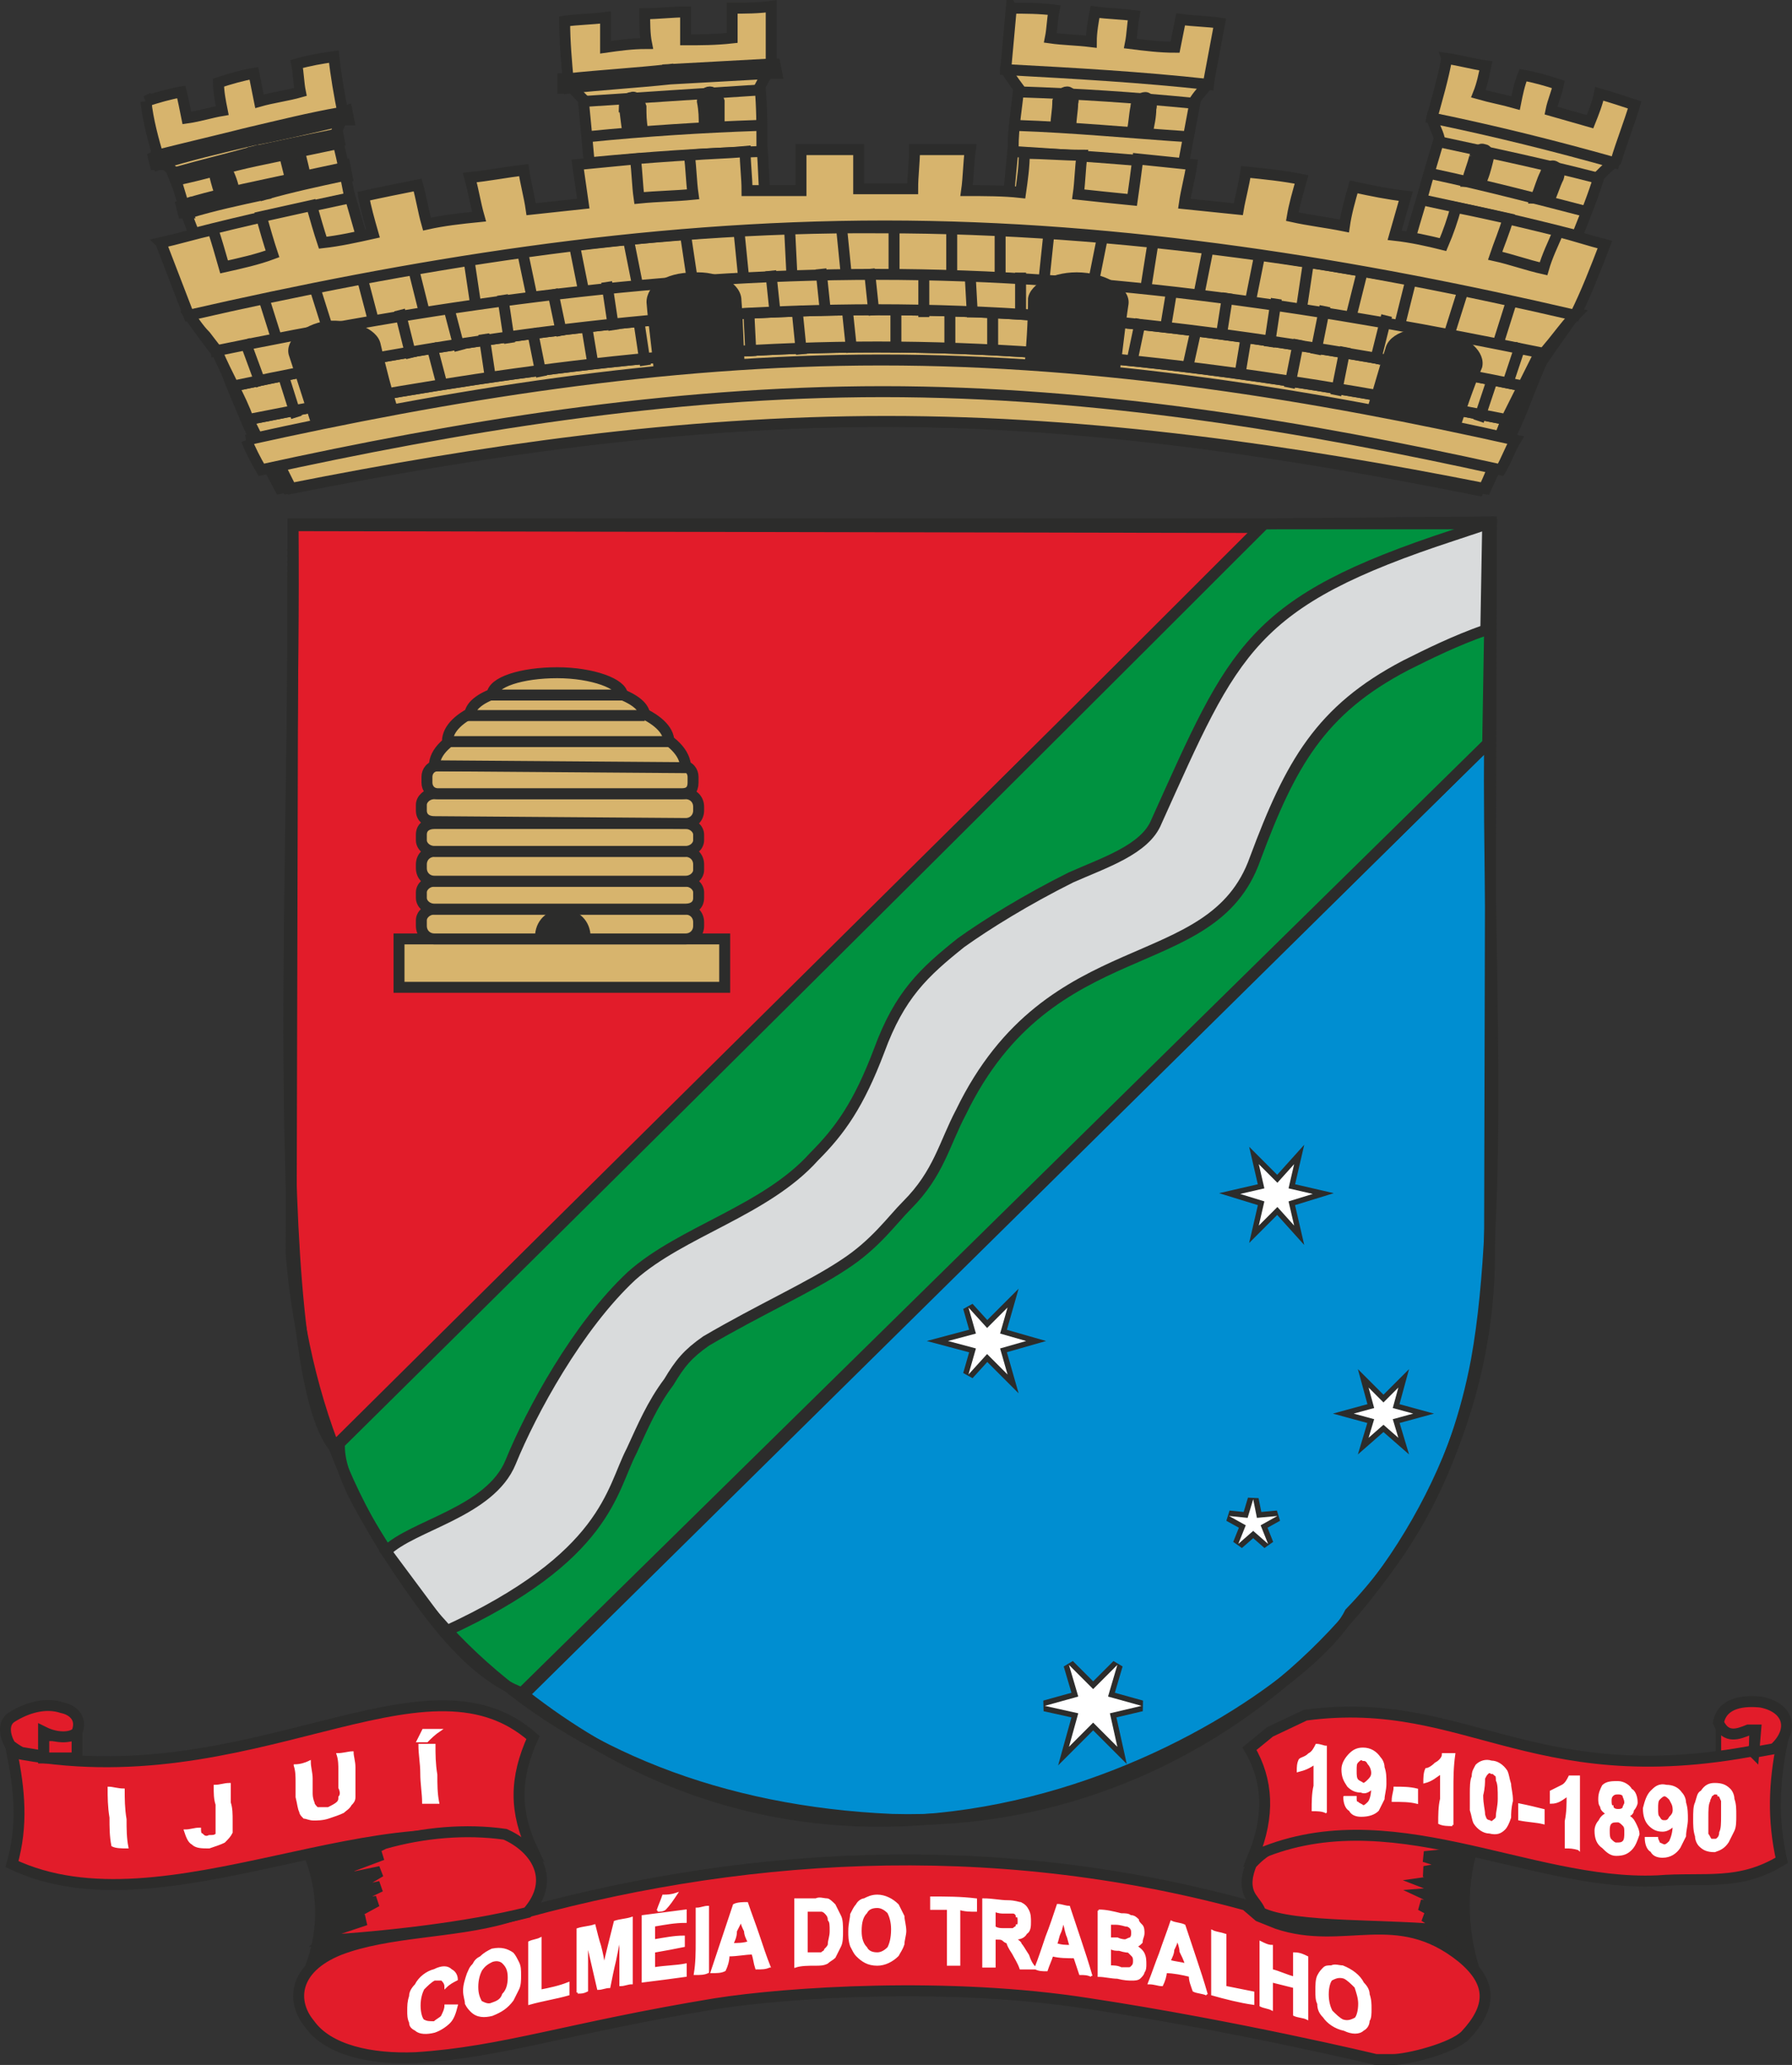 <?xml version="1.0" encoding="UTF-8" standalone="no"?>
<!-- Created with Inkscape (http://www.inkscape.org/) -->

<svg
xmlns:dc="http://purl.org/dc/elements/1.1/"
xmlns:cc="http://creativecommons.org/ns#"
xmlns:rdf="http://www.w3.org/1999/02/22-rdf-syntax-ns#"
xmlns:svg="http://www.w3.org/2000/svg"
xmlns="http://www.w3.org/2000/svg"
xmlns:sodipodi="http://sodipodi.sourceforge.net/DTD/sodipodi-0.dtd"
xmlns:inkscape="http://www.inkscape.org/namespaces/inkscape"
width="643.355"
height="741.133"
id="svg3306"
version="1.1"
inkscape:version="0.48.0 r9654"
sodipodi:docname="New document 2">
<rect width="100%" height="100%" fill="#333333" stroke="none"/>
<defs
id="defs3308" />
<sodipodi:namedview
id="base"
pagecolor="#ffffff"
bordercolor="#ffffff"
borderopacity="0.0"
inkscape:pageopacity="0.0"
inkscape:pageshadow="0"
inkscape:zoom="0.35"
inkscape:cx="228.81987"
inkscape:cy="296.12122"
inkscape:document-units="px"
inkscape:current-layer="layer1"
showgrid="false"
fit-margin-top="0"
fit-margin-left="0"
fit-margin-right="0"
fit-margin-bottom="0"
inkscape:window-width="471"
inkscape:window-height="423"
inkscape:window-x="22"
inkscape:window-y="26"
inkscape:window-maximized="0" />
<g
inkscape:label="Layer 1"
inkscape:groupmode="layer"
id="layer1"
transform="translate(-121.18,-87.351)">
<g
id="g2987"
transform="matrix(1.25,0,0,1.25,67.665,22.351)">
<g
id="g2989">
<g
id="g2991">
<path
id="path2993"
d="m 126.952,202.934 278.466,0.534 -204.173,202.035 -62.534,62.001 c -19.776,-25.121 -10.69,-177.449 -11.759,-264.57 z"
style="fill:#e21c2a;stroke:#2c2c2b;stroke-width:3.144"
inkscape:connector-curvature="0" />
<path
id="path2995"
d="m 138.711,602.728 4.275,-1.069"
style="fill:none;stroke:#2c2c2b;stroke-width:0.629"
inkscape:connector-curvature="0" />
<path
id="path2997"
d="m 451.919,589.366 4.276,0"
style="fill:none;stroke:#2c2c2b;stroke-width:0.629"
inkscape:connector-curvature="0" />
<path
id="path2999"
d="m 69.228,591.504 6.414,0"
style="fill:none;stroke:#2c2c2b;stroke-width:0.629"
inkscape:connector-curvature="0" />
<path
id="path3001"
d="m 129.624,582.952 18.707,0 0,35.811 c -6.413,0 -12.293,0.534 -18.707,0.534 5.345,-11.759 5.345,-24.586 0,-36.345 z"
style="fill:#2c2c2b;stroke:#2c2c2b;stroke-width:0.629"
inkscape:connector-curvature="0" />
<path
id="path3003"
d="m 46.245,587.228 c 3.207,-11.224 2.138,-21.379 0,-32.069 68.414,13.897 118.121,-32.069 149.655,-4.276 -5.344,11.759 -5.344,21.38 0,32.604 -41.155,-18.173 -105.828,24.586 -149.655,3.741 z"
style="fill:#e21c2a;stroke:#2c2c2b;stroke-width:3.144"
inkscape:connector-curvature="0" />
<path
id="path3005"
d="m 449.246,581.349 18.173,0 c -3.742,10.689 -3.742,24.052 0,35.81 l -18.173,0 0,-35.81 z"
style="fill:#2c2c2b;stroke:#2c2c2b;stroke-width:0.629"
inkscape:connector-curvature="0" />
<path
id="path3007"
d="m 55.331,550.349 9.621,0 0,6.413 -9.621,0 0,-6.413 z"
style="fill:#e21c2a;stroke:#2c2c2b;stroke-width:3.144"
inkscape:connector-curvature="0" />
<path
id="path3009"
d="m 536.367,549.28 9.621,0 0,6.948 -9.621,-0.535 0,-6.413 z"
style="fill:#e21c2a;stroke:#2c2c2b;stroke-width:1.572"
inkscape:connector-curvature="0" />
<path
id="path3011"
d="m 438.022,643.349 c 0,0 -40.086,-9.621 -82.311,-16.035 -40.62,-6.413 -87.121,-3.206 -107.431,0 -42.224,6.949 -60.931,13.897 -86.052,15.5 -12.828,0.535 -25.121,-2.137 -30.466,-9.62 -5.345,-6.414 -4.81,-16.035 8.552,-21.38 13.897,-5.344 32.604,-4.81 47.569,-9.086 65.207,-18.707 138.432,-24.052 212.725,-3.741 l 3.741,3.207 5.345,2.138 c 19.242,6.413 34.207,-5.345 52.914,9.62 9.087,7.483 8.552,14.431 1.069,22.449 -3.741,3.741 -16.569,6.948 -20.845,6.948 -3.741,0 -5.344,0 -4.81,0 z"
style="fill:#e21c2a;stroke:#2c2c2b;stroke-width:3.144"
inkscape:connector-curvature="0" />
<path
id="path3013"
d="m 136.038,609.142 3.742,-3.207 8.017,-2.672 -8.552,1.069 11.759,-6.414 -11.224,1.603 12.293,-5.879 -11.759,2.672 11.759,-6.948 -15.5,3.207 7.482,-4.81 8.552,-3.207 -11.224,2.672 11.759,-5.879 c 11.224,-3.207 23.517,-4.276 34.741,-2.673 8.552,3.742 14.966,12.828 6.414,22.449 -17.103,4.276 -40.621,6.948 -58.259,8.017 z"
style="fill:#e21c2a;stroke:#2c2c2b;stroke-width:3.144"
inkscape:connector-curvature="0" />
<path
id="path3015"
d="m 459.936,606.47 c -17.638,-2.138 -45.431,-0.535 -55.052,-5.345 -0.535,-1.604 -1.603,-2.673 -2.672,-4.276 -2.138,-3.207 -1.069,-6.948 0,-9.621 9.086,-10.155 22.448,-8.017 33.138,-9.086 l 15.5,1.603 17.103,3.742 -16.034,1.603 8.551,2.673 -8.551,1.603 7.482,2.138 -7.482,1.069 6.948,2.672 -6.948,0.535 8.017,3.741 -9.086,-0.534 8.017,4.276 -6.948,-1.069 8.551,5.344 -0.534,-1.068 z"
style="fill:#e21c2a;stroke:#2c2c2b;stroke-width:3.144"
inkscape:connector-curvature="0" />
<path
id="path3017"
d="m 518.729,592.038 c -36.879,1.604 -77.5,-24.586 -115.983,-6.948 4.81,-11.759 4.276,-21.914 -1.069,-31 l 5.879,-4.81 10.156,-4.811 c 47.569,-6.414 66.276,24.587 136.828,8.552 -2.138,10.69 -2.673,21.379 0,33.138 -12.293,7.483 -21.914,4.81 -35.811,5.879 z"
style="fill:#e21c2a;stroke:#2c2c2b;stroke-width:3.144"
inkscape:connector-curvature="0" />
<path
id="path3019"
d="m 48.917,555.159 c -1.069,-0.534 -2.672,-1.603 -3.207,-2.138 -1.603,-2.672 -2.138,-6.414 0.534,-8.017 4.276,-2.673 9.621,-4.276 14.431,-2.673 2.672,0.535 5.879,2.673 4.276,6.949 -1.069,1.603 -5.345,2.138 -9.621,0 l 0,6.948 -6.414,-1.069 z"
style="fill:#e21c2a;stroke:#2c2c2b;stroke-width:3.144"
inkscape:connector-curvature="0" />
<path
id="path3021"
d="m 546.522,555.159 0.535,-6.414 -2.138,0 c -2.672,1.069 -6.414,2.673 -8.552,-2.138 1.069,-5.879 7.483,-6.414 12.293,-5.879 8.018,1.603 9.621,8.017 3.742,13.362 l -5.88,1.069 z"
style="fill:#e21c2a;stroke:#2c2c2b;stroke-width:3.144"
inkscape:connector-curvature="0" />
<path
id="path3023"
d="m 72.969,581.883 m 2.138,0 c -0.534,-2.672 -0.534,-5.345 -0.534,-8.017 -0.534,-3.207 -0.534,-5.879 -0.534,-8.552 1.069,0 2.672,0.535 4.276,0.535 0,2.672 0,5.345 0.534,8.551 0,2.673 0,5.345 0.534,8.018 -1.603,0 -3.207,0 -4.276,-0.535 z m 20.845,1.069 m 8.552,-18.172 c 1.603,0 2.672,-0.535 4.275,-0.535 0,1.604 0,3.207 0,5.345 0.535,1.604 0.535,3.207 0.535,5.345 0,1.069 0,2.138 0,3.207 -0.535,1.069 -1.069,1.603 -2.138,2.672 -1.069,0.535 -2.672,1.069 -4.276,1.604 -2.138,0 -3.741,0 -4.81,-1.069 -1.069,-0.535 -1.603,-2.138 -2.138,-3.742 1.603,0 2.672,-0.534 4.276,-0.534 0,0.534 0,1.603 0.534,1.603 0.535,0.535 1.069,1.069 2.138,0.535 1.069,0 1.604,0 2.138,-0.535 0,-0.534 0,-1.603 0,-3.207 0,-1.603 0,-3.206 0,-5.344 -0.534,-1.604 -0.534,-3.207 -0.534,-5.345 z m 21.913,11.758 m 1.069,-17.638 c 1.604,0 3.207,-0.534 4.276,-1.069 0,1.604 0.535,3.207 0.535,4.811 0,1.069 0,2.672 0,4.276 0,1.603 0.534,2.672 0.534,2.672 0,0.535 0.535,1.069 1.069,1.604 1.069,0 1.604,0 3.207,0 1.069,-0.535 2.138,-1.069 2.673,-1.604 0.534,-0.534 0.534,-1.069 0.534,-1.603 0.535,-0.535 0.535,-1.604 0,-2.673 0,-1.603 0,-3.207 0,-4.81 0,-1.604 0,-3.207 -0.534,-4.811 1.603,0 3.206,-0.534 4.275,-0.534 0,1.069 0.535,2.672 0.535,4.276 0,1.603 0,2.672 0,4.276 0,2.138 0,3.207 0,4.276 0,1.069 -0.535,1.603 -1.069,2.138 -0.535,1.069 -1.603,1.603 -2.138,2.138 -1.069,0.534 -2.672,1.068 -4.276,1.603 -1.603,0.534 -3.207,0.534 -4.276,0.534 -1.069,0 -2.138,-0.534 -2.672,-0.534 -0.535,-0.535 -1.069,-1.069 -1.069,-1.603 -0.535,-1.069 -0.535,-2.138 -1.069,-4.276 0,-1.604 0,-3.207 0,-4.276 0,-1.604 0,-3.207 -0.535,-4.811 z m 34.742,10.69 m 2.138,0 c 0,-2.672 -0.535,-5.345 -0.535,-8.552 0,-2.672 -0.534,-5.345 -0.534,-8.017 1.603,0 2.672,0 4.276,0 0,2.672 0,5.345 0.534,8.552 0,2.672 0,5.345 0.535,8.017 -1.604,0 -3.207,0 -4.276,0 z m -1.604,-17.638 c 0.535,-1.069 1.069,-2.138 1.604,-3.207 1.603,0 3.207,0 4.81,0 -1.603,1.069 -2.672,2.138 -3.741,3.207 -1.069,0 -2.138,0 -2.673,0 z"
style="fill:#ffffff;stroke:none"
inkscape:connector-curvature="0" />
<path
id="path3025"
d="m 72.969,581.883 m 2.138,0 c -0.534,-2.672 -0.534,-5.345 -0.534,-8.017 -0.534,-3.207 -0.534,-5.879 -0.534,-8.552 1.069,0 2.672,0.535 4.276,0.535 0,2.672 0,5.345 0.534,8.551 0,2.673 0,5.345 0.534,8.018 -1.603,0 -3.207,0 -4.276,-0.535 z m 20.845,1.069 m 8.552,-18.172 c 1.603,0 2.672,-0.535 4.275,-0.535 0,1.604 0,3.207 0,5.345 0.535,1.604 0.535,3.207 0.535,5.345 0,1.069 0,2.138 0,3.207 -0.535,1.069 -1.069,1.603 -2.138,2.672 -1.069,0.535 -2.672,1.069 -4.276,1.604 -2.138,0 -3.741,0 -4.81,-1.069 -1.069,-0.535 -1.603,-2.138 -2.138,-3.742 1.603,0 2.672,-0.534 4.276,-0.534 0,0.534 0,1.603 0.534,1.603 0.535,0.535 1.069,1.069 2.138,0.535 1.069,0 1.604,0 2.138,-0.535 0,-0.534 0,-1.603 0,-3.207 0,-1.603 0,-3.206 0,-5.344 -0.534,-1.604 -0.534,-3.207 -0.534,-5.345 z m 21.913,11.758 m 1.069,-17.638 c 1.604,0 3.207,-0.534 4.276,-1.069 0,1.604 0.535,3.207 0.535,4.811 0,1.069 0,2.672 0,4.276 0,1.603 0.534,2.672 0.534,2.672 0,0.535 0.535,1.069 1.069,1.604 1.069,0 1.604,0 3.207,0 1.069,-0.535 2.138,-1.069 2.673,-1.604 0.534,-0.534 0.534,-1.069 0.534,-1.603 0.535,-0.535 0.535,-1.604 0,-2.673 0,-1.603 0,-3.207 0,-4.81 0,-1.604 0,-3.207 -0.534,-4.811 1.603,0 3.206,-0.534 4.275,-0.534 0,1.069 0.535,2.672 0.535,4.276 0,1.603 0,2.672 0,4.276 0,2.138 0,3.207 0,4.276 0,1.069 -0.535,1.603 -1.069,2.138 -0.535,1.069 -1.603,1.603 -2.138,2.138 -1.069,0.534 -2.672,1.068 -4.276,1.603 -1.603,0.534 -3.207,0.534 -4.276,0.534 -1.069,0 -2.138,-0.534 -2.672,-0.534 -0.535,-0.535 -1.069,-1.069 -1.069,-1.603 -0.535,-1.069 -0.535,-2.138 -1.069,-4.276 0,-1.604 0,-3.207 0,-4.276 0,-1.604 0,-3.207 -0.535,-4.811 z m 34.742,10.69 m 2.138,0 c 0,-2.672 -0.535,-5.345 -0.535,-8.552 0,-2.672 -0.534,-5.345 -0.534,-8.017 1.603,0 2.672,0 4.276,0 0,2.672 0,5.345 0.534,8.552 0,2.672 0,5.345 0.535,8.017 -1.604,0 -3.207,0 -4.276,0 z m -1.604,-17.638 c 0.535,-1.069 1.069,-2.138 1.604,-3.207 1.603,0 3.207,0 4.81,0 -1.603,1.069 -2.672,2.138 -3.741,3.207 -1.069,0 -2.138,0 -2.673,0 z"
style="fill:none;stroke:#ffffff;stroke-width:0.629"
inkscape:connector-curvature="0" />
<path
id="path3027"
d="m 159.021,638.004 m 11.759,-10.155 c 1.069,0 2.138,0 3.207,0 -0.535,2.138 -1.069,3.741 -2.138,4.81 -1.069,1.069 -2.673,2.138 -4.276,2.673 -2.138,0.534 -4.276,0.534 -5.345,-0.535 -1.069,-0.534 -1.604,-1.069 -1.604,-2.138 -0.534,-1.069 -0.534,-2.138 -0.534,-3.207 0,-1.603 0,-2.672 0.534,-4.275 0,-1.069 0.535,-2.138 1.604,-3.207 1.069,-2.138 3.207,-3.742 5.345,-4.276 2.138,-1.069 3.741,-1.069 4.81,0 1.069,0.534 1.604,1.603 1.604,2.672 -1.069,0.535 -2.138,1.069 -3.207,2.138 0,-1.069 -0.535,-1.603 -1.069,-2.138 -0.535,0 -1.604,0 -2.138,0 -1.069,0.535 -2.138,1.604 -3.207,2.673 -0.535,1.069 -1.069,2.672 -1.069,4.81 0,2.138 0.534,3.741 1.069,4.276 1.069,0.534 1.603,0.534 3.207,0.534 0.534,-0.534 1.603,-1.069 2.138,-1.603 0.534,-1.069 1.069,-2.138 1.069,-3.207 z m 4.81,4.81 m 0.535,-9.086 c 0,-1.603 0.534,-3.207 1.069,-4.81 0.534,-1.069 0.534,-1.604 1.603,-2.673 0.534,-1.069 1.069,-1.603 2.138,-2.138 1.069,-1.069 2.138,-1.603 3.207,-2.138 2.672,-0.534 4.276,0 5.879,1.069 0.535,0.535 1.069,1.604 1.604,2.673 0.534,1.069 0.534,2.138 0.534,3.741 0,1.069 0,2.673 -0.534,3.742 -0.535,1.069 -1.069,2.138 -1.604,3.206 -1.603,2.138 -3.207,3.207 -5.879,4.276 -2.138,0.535 -4.276,0.535 -5.88,-1.069 -0.534,-0.534 -1.068,-1.069 -1.603,-2.138 0,-1.069 -0.534,-2.137 -0.534,-3.741 z m 3.741,-1.069 c 0,2.138 0.534,3.207 1.069,4.276 1.069,0.534 2.138,1.069 3.207,0.534 1.603,-0.534 2.672,-1.069 3.207,-2.672 1.069,-1.069 1.603,-2.672 1.603,-4.81 0,-2.138 -0.534,-3.207 -1.603,-4.276 -0.535,-0.535 -1.604,-1.069 -3.207,-0.535 -1.069,0.535 -2.138,1.069 -3.207,2.673 -0.535,1.069 -1.069,2.672 -1.069,4.81 z m 13.362,5.345 m 1.603,-0.535 c 0,-2.672 0,-5.879 0,-9.086 0,-2.672 0,-5.879 0,-8.552 1.069,-0.534 2.138,-0.534 3.207,-1.069 0,2.673 0,4.811 0,7.483 0,2.673 0,4.811 0,7.483 2.673,-0.534 5.345,-1.069 8.018,-2.138 0,1.069 0,2.138 0,3.207 -3.742,1.069 -7.483,1.603 -11.225,2.672 z m 12.294,-2.672 m 1.603,-0.534 c 0,-2.673 0,-5.88 0,-9.087 0,-2.672 0,-5.879 0,-9.086 1.604,-0.534 3.207,-0.534 4.81,-1.069 0.535,2.138 1.069,4.276 1.604,5.879 0.534,2.138 1.069,4.276 1.069,6.414 0.534,-2.672 1.069,-4.81 1.603,-6.948 0.535,-2.138 1.069,-4.276 1.604,-6.414 1.603,-0.534 3.207,-0.534 4.81,-1.069 0,3.207 0,6.414 0,9.621 0,2.672 0,5.879 0,9.086 -1.069,0 -2.138,0.535 -3.207,0.535 0,-2.673 0,-4.811 0,-7.483 0,-2.138 0,-4.811 0,-6.949 -0.534,2.138 -1.069,4.811 -1.603,7.483 -0.535,2.138 -1.069,4.811 -1.604,7.483 -1.069,0 -2.138,0.535 -3.207,0.535 -0.534,-2.138 -1.069,-4.811 -1.603,-6.949 -0.535,-2.138 -1.069,-4.81 -1.603,-6.948 0,2.672 0,4.81 0,7.483 0,2.138 0,4.81 0,6.948 -1.069,0.535 -1.604,0.535 -2.673,0.535 z m 17.104,-3.207 m 1.603,0 c 0,-3.207 0,-6.414 0,-9.087 0,-3.207 0,-6.413 0,-9.62 4.276,-0.535 8.017,-1.069 12.293,-1.604 0,1.069 0,2.138 0,3.207 -3.207,0 -5.879,0.535 -9.086,1.069 0,1.604 0,2.672 0,4.276 3.207,-0.535 5.879,-1.069 8.552,-1.069 0,1.069 0,2.138 0,2.672 -2.673,0.535 -5.345,1.069 -8.552,1.604 0,1.603 0,3.207 0,4.81 3.207,-0.534 6.414,-0.534 9.086,-1.069 0,1.069 0,2.138 0,3.207 -3.741,0.535 -8.017,1.069 -12.293,1.604 z m 4.276,-20.311 c 0.534,-1.603 1.069,-2.672 1.603,-4.276 1.069,0 2.138,0 3.742,-0.534 -1.069,1.603 -2.138,3.207 -3.207,4.276 -0.535,0.534 -1.604,0.534 -2.138,0.534 z m 9.621,18.173 m 1.069,0 c 0.534,-3.207 0.534,-6.414 0.534,-9.087 0,-3.206 0,-6.413 0,-9.62 1.069,0 2.138,-0.535 3.207,-0.535 0,3.207 0,6.414 0,9.621 0,3.207 0,6.414 0,9.086 -1.069,0.535 -2.138,0.535 -3.741,0.535 z m 4.81,-0.535 m 16.569,-1.603 c -1.069,0.534 -2.138,0.534 -3.741,0.534 -0.535,-1.603 -0.535,-2.672 -1.069,-4.276 -2.138,0 -4.276,0.535 -6.949,0.535 0,1.603 -0.534,3.207 -1.069,4.276 -1.069,0.534 -2.138,0.534 -3.741,0.534 1.069,-3.207 2.138,-6.414 3.207,-9.621 1.069,-3.206 2.138,-6.413 3.207,-9.62 1.069,-0.535 2.672,-0.535 3.741,-0.535 1.069,3.207 2.138,5.88 3.207,9.086 1.069,3.207 2.138,6.414 3.207,9.087 z m -5.879,-6.949 c -0.535,-1.069 -1.069,-2.138 -1.069,-3.206 -0.535,-1.069 -1.069,-2.138 -1.069,-3.207 -0.535,1.069 -1.069,2.138 -1.604,3.207 0,1.603 -0.534,2.672 -1.069,3.741 1.604,0 3.207,0 4.811,-0.535 z m 11.224,6.949 m 2.138,-19.242 c 1.603,0 3.741,0 5.879,0 1.069,-0.534 2.138,0 3.207,0 0.535,0 1.603,1.069 2.138,1.604 0.534,1.069 1.069,2.138 1.603,3.207 0.535,1.069 0.535,2.672 0.535,4.276 0,1.603 0,3.206 -0.535,4.275 -0.534,1.069 -1.069,2.138 -1.603,3.207 -0.535,0.535 -1.603,1.069 -2.138,1.604 -1.069,0.534 -2.138,0.534 -3.207,0.534 -2.138,0 -4.276,0 -5.879,0.535 0,-3.207 0,-6.414 0,-9.621 0,-3.207 0,-6.414 0,-9.621 z m 3.207,3.207 c 0,2.138 0,4.276 0,6.414 0,1.603 0,3.741 0,5.879 0.534,0 1.603,0 2.138,0 1.069,0 1.603,0 2.138,0 0.534,-0.534 1.069,-0.534 1.069,-1.069 0.534,-0.534 1.069,-1.069 1.069,-1.603 0,-1.069 0.534,-2.138 0.534,-3.741 0,-1.604 0,-2.673 -0.534,-3.207 0,-1.069 -0.535,-1.604 -1.069,-2.138 0,0 -0.535,-0.535 -1.069,-0.535 -0.535,0 -1.604,0 -3.207,0 0,0 -0.535,0 -1.069,0 z m 11.224,15.5 m 1.069,-9.62 c 0,-2.138 0.534,-3.742 0.534,-4.811 0.535,-1.069 1.069,-2.138 1.604,-2.672 0.534,-1.069 1.603,-1.604 2.138,-1.604 1.069,-0.534 2.138,-1.069 3.741,-1.069 2.138,0 4.276,1.069 5.879,2.673 0.535,1.069 1.069,2.138 1.604,3.207 0,1.069 0.534,2.672 0.534,4.276 0,1.068 -0.534,2.672 -0.534,3.741 -0.535,1.603 -1.069,2.138 -1.604,3.207 -1.603,1.603 -3.741,2.672 -5.879,2.672 -2.672,0 -4.276,-1.069 -5.879,-2.672 -0.535,-0.535 -1.069,-1.604 -1.604,-2.673 -0.534,-1.603 -0.534,-2.672 -0.534,-4.275 z m 3.207,0 c 0,2.137 0.534,3.741 1.603,4.81 0.535,1.069 1.604,1.603 3.207,1.603 1.069,0 2.138,-0.534 3.207,-1.603 0.535,-1.069 1.069,-2.673 1.069,-5.345 0,-2.138 -0.534,-3.741 -1.069,-4.81 -1.069,-1.069 -2.138,-1.604 -3.207,-1.604 -1.603,0 -2.672,0.535 -3.207,1.604 -1.069,1.069 -1.603,2.672 -1.603,5.345 z m 19.776,9.62 m 5.345,0 c 0,-2.672 0,-5.345 0,-8.017 0,-2.672 0,-5.345 0,-8.017 -1.604,0 -3.207,0 -4.811,0 0,-1.069 0,-2.138 0,-3.207 4.276,0 8.552,0 12.828,0.534 0,1.069 0,2.138 0,3.207 -1.604,0 -3.207,0 -4.811,-0.534 0,2.672 0,5.345 0,8.017 0,2.672 0,5.345 0,8.017 -1.069,0 -2.137,0 -3.206,0 z m 8.551,0 m 1.604,0.535 c 0,-3.207 0,-6.414 0,-9.621 0,-3.207 0,-6.414 0,-9.621 2.672,0 4.81,0.535 6.948,0.535 2.138,0 3.207,0.534 3.741,0.534 1.069,0.535 1.604,1.069 2.138,2.138 0.535,1.069 0.535,2.138 0.535,3.207 0,1.069 0,2.673 -1.069,3.207 -0.535,1.069 -1.604,1.603 -3.207,1.603 0.534,0.535 1.603,1.069 1.603,1.604 0.535,0.534 1.069,1.603 2.138,3.207 0.535,1.603 1.069,2.672 2.138,3.741 -1.603,0 -2.672,0 -4.276,0 -0.534,-1.603 -1.603,-3.207 -2.137,-4.276 -1.069,-1.603 -1.604,-2.672 -1.604,-3.207 -0.534,0 -1.069,-0.534 -1.069,-0.534 -0.534,-0.535 -1.069,-0.535 -1.603,-0.535 -0.535,0 -0.535,0 -1.069,0 0,1.604 0,2.673 0,4.276 0,1.069 0,2.138 0,3.742 -1.069,0 -2.138,0 -3.207,0 z m 3.207,-11.224 c 1.069,0.534 1.603,0.534 2.672,0.534 1.604,0 2.673,0 2.673,0 0.534,-0.534 1.068,-0.534 1.068,-1.069 0.535,0 0.535,-0.534 0.535,-1.069 0,-1.069 0,-1.603 -0.535,-1.603 0,-0.535 -0.534,-1.069 -1.068,-1.069 -0.535,0 -1.069,0 -2.673,0 -0.534,0 -1.603,0 -2.672,-0.535 0,1.604 0,3.207 0,4.811 z m 11.758,11.758 m 16.035,2.138 c -1.069,-0.534 -2.138,-0.534 -3.207,-0.534 -0.535,-1.604 -1.069,-3.207 -1.603,-4.811 -2.138,0 -4.276,0 -6.414,-0.534 -0.535,1.603 -1.069,2.672 -1.604,4.276 -1.069,0 -2.138,0 -3.207,-0.535 1.069,-2.672 2.138,-5.879 3.207,-9.086 1.069,-2.672 2.138,-5.879 3.207,-9.086 1.069,0 2.138,0.534 3.207,0.534 1.069,3.207 2.138,6.414 3.207,9.621 1.069,3.207 2.138,6.414 3.207,10.155 z m -5.879,-8.552 c -0.535,-1.069 -0.535,-2.138 -1.069,-3.207 -0.535,-1.603 -0.535,-2.672 -1.069,-3.741 -0.535,1.069 -0.535,2.138 -1.069,3.207 -0.535,1.069 -0.535,2.138 -1.069,3.207 1.603,0.534 2.672,0.534 4.276,0.534 z m 6.413,8.552 m 1.604,-18.707 c 2.138,0 4.276,0.535 6.414,1.069 1.069,0 2.138,0 2.672,0.535 1.069,0 1.603,0.534 2.138,1.069 0,0.534 0.534,1.069 1.069,1.603 0.534,0.535 0.534,1.604 0.534,2.138 0,1.069 -0.534,1.603 -0.534,2.672 -0.535,0.535 -1.069,1.069 -1.604,1.069 0.535,0.535 1.604,1.069 2.138,2.138 0.535,1.069 0.535,2.138 0.535,3.207 0,0.535 0,1.604 -0.535,2.138 0,0.535 -0.534,1.069 -1.069,1.604 -0.534,0.534 -1.603,0.534 -2.137,0.534 -1.069,0 -2.138,0 -4.276,-0.534 -1.604,0 -3.742,-0.535 -5.345,-0.535 0,-3.207 0,-6.414 0,-9.621 0,-2.672 0,-5.879 0,-9.086 z m 3.207,3.742 c 0,1.069 0,2.672 0,4.275 0.534,0 1.603,0 2.138,0 1.069,0.535 2.138,0.535 2.138,0.535 0.534,0 1.069,-0.535 1.603,-0.535 0.535,-0.534 0.535,-1.069 0.535,-1.603 0,-0.534 0,-1.069 -0.535,-1.603 0,0 -0.534,-0.535 -1.069,-0.535 -0.534,0 -1.603,-0.534 -3.207,-0.534 -0.534,0 -1.069,0 -1.603,0 z m 0,6.948 c 0,2.138 0,3.741 0,5.345 1.069,0 2.138,0 3.207,0.534 1.069,0 1.603,0 2.138,0 0.534,0 0.534,0 1.069,-0.534 0.534,-0.535 0.534,-1.069 0.534,-1.604 0,-0.534 0,-1.069 -0.534,-1.603 0,0 -0.535,-0.535 -1.069,-1.069 0,0 -1.069,0 -2.673,-0.535 -1.069,0 -1.603,0 -2.672,-0.534 z m 11.224,10.155 m 16.569,3.207 c -1.069,-0.534 -2.672,-0.534 -3.741,-1.069 -0.535,-1.603 -1.069,-2.672 -1.069,-4.276 -2.138,-0.534 -4.811,-1.069 -6.949,-1.069 0,1.069 -0.534,2.673 -1.069,3.742 -1.069,0 -2.138,-0.535 -3.741,-0.535 1.069,-2.672 2.138,-5.879 3.207,-8.552 1.069,-3.207 2.138,-5.879 3.207,-9.086 1.069,0.535 2.672,0.535 3.741,1.069 1.069,3.207 2.138,6.414 3.207,9.621 1.069,3.207 2.138,6.414 3.207,10.155 z m -5.879,-8.552 c -0.535,-1.603 -1.069,-2.672 -1.604,-3.741 0,-1.069 -0.534,-2.673 -1.069,-3.742 0,1.069 -0.534,2.138 -1.069,3.207 0,1.069 -0.534,2.138 -1.069,3.207 1.604,0.535 3.207,0.535 4.811,1.069 z m 5.879,8.552 m 1.603,0 c 0,-2.672 0,-5.879 0,-9.086 0,-2.673 0,-5.88 0,-9.086 1.069,0.534 2.138,0.534 3.742,1.068 0,2.138 0,4.811 0,7.483 0,2.138 0,4.811 0,7.483 2.672,0.535 5.345,1.069 8.017,1.604 0,1.069 0,2.137 0,3.206 -3.741,-0.534 -8.017,-1.603 -11.759,-2.672 z m 12.294,3.207 m 1.603,0 c 0,-2.672 0,-5.879 0,-9.086 0,-2.673 0,-5.88 0,-9.087 1.069,0.535 2.138,1.069 3.207,1.069 0,1.069 0,2.673 0,3.742 0,1.069 0,2.138 0,3.207 2.138,0.534 4.276,1.603 6.414,2.138 0,-1.069 0,-2.673 0,-3.742 0,-1.069 0,-2.138 0,-3.207 1.603,0 2.672,0.535 3.741,1.069 0,2.673 0,5.88 0,8.552 0,3.207 0,5.879 0,9.086 -1.069,-0.534 -2.672,-0.534 -3.741,-1.069 0,-1.069 0,-2.672 0,-3.741 0,-1.603 0,-2.672 0,-4.276 -2.138,-0.534 -4.276,-1.069 -6.414,-1.603 0,1.603 0,2.672 0,4.276 0,1.068 0,2.137 0,3.741 -1.069,-0.535 -2.138,-0.535 -3.207,-1.069 z m 14.966,4.276 m 1.069,-8.552 c 0,-1.603 0,-3.207 0.534,-4.276 0.534,-1.069 1.069,-1.603 1.603,-2.138 0.535,-0.534 1.069,-0.534 2.138,-0.534 1.069,-0.535 2.138,0 3.207,0 2.673,1.069 4.811,2.672 5.88,4.81 1.069,1.069 1.603,2.138 1.603,3.207 0.535,1.603 0.535,2.672 0.535,4.276 0,1.069 0,2.672 -0.535,3.207 0,1.069 -0.534,2.138 -1.603,2.672 -1.069,1.069 -3.207,1.069 -5.345,0 -2.673,-0.534 -4.811,-2.138 -5.88,-3.741 -1.069,-1.069 -1.603,-2.138 -1.603,-3.742 -0.534,-1.069 -0.534,-2.137 -0.534,-3.741 z m 3.206,1.069 c 0,2.138 0.535,3.741 1.069,4.81 1.069,1.069 2.138,2.138 3.207,2.673 1.604,0.534 2.673,0 3.742,-0.535 0.534,-0.534 1.069,-2.138 1.069,-4.276 0,-1.603 -0.535,-3.206 -1.069,-4.81 -1.069,-1.069 -2.138,-2.138 -3.207,-2.672 -1.604,-0.535 -2.673,0 -3.742,0.534 -0.534,0.535 -1.069,2.138 -1.069,4.276 z"
style="fill:#ffffff;stroke:none"
inkscape:connector-curvature="0" />
<path
id="path3029"
d="m 159.021,638.004 m 11.759,-10.155 c 1.069,0 2.138,0 3.207,0 -0.535,2.138 -1.069,3.741 -2.138,4.81 -1.069,1.069 -2.673,2.138 -4.276,2.673 -2.138,0.534 -4.276,0.534 -5.345,-0.535 -1.069,-0.534 -1.604,-1.069 -1.604,-2.138 -0.534,-1.069 -0.534,-2.138 -0.534,-3.207 0,-1.603 0,-2.672 0.534,-4.275 0,-1.069 0.535,-2.138 1.604,-3.207 1.069,-2.138 3.207,-3.742 5.345,-4.276 2.138,-1.069 3.741,-1.069 4.81,0 1.069,0.534 1.604,1.603 1.604,2.672 -1.069,0.535 -2.138,1.069 -3.207,2.138 0,-1.069 -0.535,-1.603 -1.069,-2.138 -0.535,0 -1.604,0 -2.138,0 -1.069,0.535 -2.138,1.604 -3.207,2.673 -0.535,1.069 -1.069,2.672 -1.069,4.81 0,2.138 0.534,3.741 1.069,4.276 1.069,0.534 1.603,0.534 3.207,0.534 0.534,-0.534 1.603,-1.069 2.138,-1.603 0.534,-1.069 1.069,-2.138 1.069,-3.207 z m 4.81,4.81 m 0.535,-9.086 c 0,-1.603 0.534,-3.207 1.069,-4.81 0.534,-1.069 0.534,-1.604 1.603,-2.673 0.534,-1.069 1.069,-1.603 2.138,-2.138 1.069,-1.069 2.138,-1.603 3.207,-2.138 2.672,-0.534 4.276,0 5.879,1.069 0.535,0.535 1.069,1.604 1.604,2.673 0.534,1.069 0.534,2.138 0.534,3.741 0,1.069 0,2.673 -0.534,3.742 -0.535,1.069 -1.069,2.138 -1.604,3.206 -1.603,2.138 -3.207,3.207 -5.879,4.276 -2.138,0.535 -4.276,0.535 -5.88,-1.069 -0.534,-0.534 -1.068,-1.069 -1.603,-2.138 0,-1.069 -0.534,-2.137 -0.534,-3.741 z m 3.741,-1.069 c 0,2.138 0.534,3.207 1.069,4.276 1.069,0.534 2.138,1.069 3.207,0.534 1.603,-0.534 2.672,-1.069 3.207,-2.672 1.069,-1.069 1.603,-2.672 1.603,-4.81 0,-2.138 -0.534,-3.207 -1.603,-4.276 -0.535,-0.535 -1.604,-1.069 -3.207,-0.535 -1.069,0.535 -2.138,1.069 -3.207,2.673 -0.535,1.069 -1.069,2.672 -1.069,4.81 z m 13.362,5.345 m 1.603,-0.535 c 0,-2.672 0,-5.879 0,-9.086 0,-2.672 0,-5.879 0,-8.552 1.069,-0.534 2.138,-0.534 3.207,-1.069 0,2.673 0,4.811 0,7.483 0,2.673 0,4.811 0,7.483 2.673,-0.534 5.345,-1.069 8.018,-2.138 0,1.069 0,2.138 0,3.207 -3.742,1.069 -7.483,1.603 -11.225,2.672 z m 12.294,-2.672 m 1.603,-0.534 c 0,-2.673 0,-5.88 0,-9.087 0,-2.672 0,-5.879 0,-9.086 1.604,-0.534 3.207,-0.534 4.81,-1.069 0.535,2.138 1.069,4.276 1.604,5.879 0.534,2.138 1.069,4.276 1.069,6.414 0.534,-2.672 1.069,-4.81 1.603,-6.948 0.535,-2.138 1.069,-4.276 1.604,-6.414 1.603,-0.534 3.207,-0.534 4.81,-1.069 0,3.207 0,6.414 0,9.621 0,2.672 0,5.879 0,9.086 -1.069,0 -2.138,0.535 -3.207,0.535 0,-2.673 0,-4.811 0,-7.483 0,-2.138 0,-4.811 0,-6.949 -0.534,2.138 -1.069,4.811 -1.603,7.483 -0.535,2.138 -1.069,4.811 -1.604,7.483 -1.069,0 -2.138,0.535 -3.207,0.535 -0.534,-2.138 -1.069,-4.811 -1.603,-6.949 -0.535,-2.138 -1.069,-4.81 -1.603,-6.948 0,2.672 0,4.81 0,7.483 0,2.138 0,4.81 0,6.948 -1.069,0.535 -1.604,0.535 -2.673,0.535 z m 17.104,-3.207 m 1.603,0 c 0,-3.207 0,-6.414 0,-9.087 0,-3.207 0,-6.413 0,-9.62 4.276,-0.535 8.017,-1.069 12.293,-1.604 0,1.069 0,2.138 0,3.207 -3.207,0 -5.879,0.535 -9.086,1.069 0,1.604 0,2.672 0,4.276 3.207,-0.535 5.879,-1.069 8.552,-1.069 0,1.069 0,2.138 0,2.672 -2.673,0.535 -5.345,1.069 -8.552,1.604 0,1.603 0,3.207 0,4.81 3.207,-0.534 6.414,-0.534 9.086,-1.069 0,1.069 0,2.138 0,3.207 -3.741,0.535 -8.017,1.069 -12.293,1.604 z m 4.276,-20.311 c 0.534,-1.603 1.069,-2.672 1.603,-4.276 1.069,0 2.138,0 3.742,-0.534 -1.069,1.603 -2.138,3.207 -3.207,4.276 -0.535,0.534 -1.604,0.534 -2.138,0.534 z m 9.621,18.173 m 1.069,0 c 0.534,-3.207 0.534,-6.414 0.534,-9.087 0,-3.206 0,-6.413 0,-9.62 1.069,0 2.138,-0.535 3.207,-0.535 0,3.207 0,6.414 0,9.621 0,3.207 0,6.414 0,9.086 -1.069,0.535 -2.138,0.535 -3.741,0.535 z m 4.81,-0.535 m 16.569,-1.603 c -1.069,0.534 -2.138,0.534 -3.741,0.534 -0.535,-1.603 -0.535,-2.672 -1.069,-4.276 -2.138,0 -4.276,0.535 -6.949,0.535 0,1.603 -0.534,3.207 -1.069,4.276 -1.069,0.534 -2.138,0.534 -3.741,0.534 1.069,-3.207 2.138,-6.414 3.207,-9.621 1.069,-3.206 2.138,-6.413 3.207,-9.62 1.069,-0.535 2.672,-0.535 3.741,-0.535 1.069,3.207 2.138,5.88 3.207,9.086 1.069,3.207 2.138,6.414 3.207,9.087 z m -5.879,-6.949 c -0.535,-1.069 -1.069,-2.138 -1.069,-3.206 -0.535,-1.069 -1.069,-2.138 -1.069,-3.207 -0.535,1.069 -1.069,2.138 -1.604,3.207 0,1.603 -0.534,2.672 -1.069,3.741 1.604,0 3.207,0 4.811,-0.535 z m 11.224,6.949 m 2.138,-19.242 c 1.603,0 3.741,0 5.879,0 1.069,-0.534 2.138,0 3.207,0 0.535,0 1.603,1.069 2.138,1.604 0.534,1.069 1.069,2.138 1.603,3.207 0.535,1.069 0.535,2.672 0.535,4.276 0,1.603 0,3.206 -0.535,4.275 -0.534,1.069 -1.069,2.138 -1.603,3.207 -0.535,0.535 -1.603,1.069 -2.138,1.604 -1.069,0.534 -2.138,0.534 -3.207,0.534 -2.138,0 -4.276,0 -5.879,0.535 0,-3.207 0,-6.414 0,-9.621 0,-3.207 0,-6.414 0,-9.621 z m 3.207,3.207 c 0,2.138 0,4.276 0,6.414 0,1.603 0,3.741 0,5.879 0.534,0 1.603,0 2.138,0 1.069,0 1.603,0 2.138,0 0.534,-0.534 1.069,-0.534 1.069,-1.069 0.534,-0.534 1.069,-1.069 1.069,-1.603 0,-1.069 0.534,-2.138 0.534,-3.741 0,-1.604 0,-2.673 -0.534,-3.207 0,-1.069 -0.535,-1.604 -1.069,-2.138 0,0 -0.535,-0.535 -1.069,-0.535 -0.535,0 -1.604,0 -3.207,0 0,0 -0.535,0 -1.069,0 z m 11.224,15.5 m 1.069,-9.62 c 0,-2.138 0.534,-3.742 0.534,-4.811 0.535,-1.069 1.069,-2.138 1.604,-2.672 0.534,-1.069 1.603,-1.604 2.138,-1.604 1.069,-0.534 2.138,-1.069 3.741,-1.069 2.138,0 4.276,1.069 5.879,2.673 0.535,1.069 1.069,2.138 1.604,3.207 0,1.069 0.534,2.672 0.534,4.276 0,1.068 -0.534,2.672 -0.534,3.741 -0.535,1.603 -1.069,2.138 -1.604,3.207 -1.603,1.603 -3.741,2.672 -5.879,2.672 -2.672,0 -4.276,-1.069 -5.879,-2.672 -0.535,-0.535 -1.069,-1.604 -1.604,-2.673 -0.534,-1.603 -0.534,-2.672 -0.534,-4.275 z m 3.207,0 c 0,2.137 0.534,3.741 1.603,4.81 0.535,1.069 1.604,1.603 3.207,1.603 1.069,0 2.138,-0.534 3.207,-1.603 0.535,-1.069 1.069,-2.673 1.069,-5.345 0,-2.138 -0.534,-3.741 -1.069,-4.81 -1.069,-1.069 -2.138,-1.604 -3.207,-1.604 -1.603,0 -2.672,0.535 -3.207,1.604 -1.069,1.069 -1.603,2.672 -1.603,5.345 z m 19.776,9.62 m 5.345,0 c 0,-2.672 0,-5.345 0,-8.017 0,-2.672 0,-5.345 0,-8.017 -1.604,0 -3.207,0 -4.811,0 0,-1.069 0,-2.138 0,-3.207 4.276,0 8.552,0 12.828,0.534 0,1.069 0,2.138 0,3.207 -1.604,0 -3.207,0 -4.811,-0.534 0,2.672 0,5.345 0,8.017 0,2.672 0,5.345 0,8.017 -1.069,0 -2.137,0 -3.206,0 z m 8.551,0 m 1.604,0.535 c 0,-3.207 0,-6.414 0,-9.621 0,-3.207 0,-6.414 0,-9.621 2.672,0 4.81,0.535 6.948,0.535 2.138,0 3.207,0.534 3.741,0.534 1.069,0.535 1.604,1.069 2.138,2.138 0.535,1.069 0.535,2.138 0.535,3.207 0,1.069 0,2.673 -1.069,3.207 -0.535,1.069 -1.604,1.603 -3.207,1.603 0.534,0.535 1.603,1.069 1.603,1.604 0.535,0.534 1.069,1.603 2.138,3.207 0.535,1.603 1.069,2.672 2.138,3.741 -1.603,0 -2.672,0 -4.276,0 -0.534,-1.603 -1.603,-3.207 -2.137,-4.276 -1.069,-1.603 -1.604,-2.672 -1.604,-3.207 -0.534,0 -1.069,-0.534 -1.069,-0.534 -0.534,-0.535 -1.069,-0.535 -1.603,-0.535 -0.535,0 -0.535,0 -1.069,0 0,1.604 0,2.673 0,4.276 0,1.069 0,2.138 0,3.742 -1.069,0 -2.138,0 -3.207,0 z m 3.207,-11.224 c 1.069,0.534 1.603,0.534 2.672,0.534 1.604,0 2.673,0 2.673,0 0.534,-0.534 1.068,-0.534 1.068,-1.069 0.535,0 0.535,-0.534 0.535,-1.069 0,-1.069 0,-1.603 -0.535,-1.603 0,-0.535 -0.534,-1.069 -1.068,-1.069 -0.535,0 -1.069,0 -2.673,0 -0.534,0 -1.603,0 -2.672,-0.535 0,1.604 0,3.207 0,4.811 z m 11.758,11.758 m 16.035,2.138 c -1.069,-0.534 -2.138,-0.534 -3.207,-0.534 -0.535,-1.604 -1.069,-3.207 -1.603,-4.811 -2.138,0 -4.276,0 -6.414,-0.534 -0.535,1.603 -1.069,2.672 -1.604,4.276 -1.069,0 -2.138,0 -3.207,-0.535 1.069,-2.672 2.138,-5.879 3.207,-9.086 1.069,-2.672 2.138,-5.879 3.207,-9.086 1.069,0 2.138,0.534 3.207,0.534 1.069,3.207 2.138,6.414 3.207,9.621 1.069,3.207 2.138,6.414 3.207,10.155 z m -5.879,-8.552 c -0.535,-1.069 -0.535,-2.138 -1.069,-3.207 -0.535,-1.603 -0.535,-2.672 -1.069,-3.741 -0.535,1.069 -0.535,2.138 -1.069,3.207 -0.535,1.069 -0.535,2.138 -1.069,3.207 1.603,0.534 2.672,0.534 4.276,0.534 z m 6.413,8.552 m 1.604,-18.707 c 2.138,0 4.276,0.535 6.414,1.069 1.069,0 2.138,0 2.672,0.535 1.069,0 1.603,0.534 2.138,1.069 0,0.534 0.534,1.069 1.069,1.603 0.534,0.535 0.534,1.604 0.534,2.138 0,1.069 -0.534,1.603 -0.534,2.672 -0.535,0.535 -1.069,1.069 -1.604,1.069 0.535,0.535 1.604,1.069 2.138,2.138 0.535,1.069 0.535,2.138 0.535,3.207 0,0.535 0,1.604 -0.535,2.138 0,0.535 -0.534,1.069 -1.069,1.604 -0.534,0.534 -1.603,0.534 -2.137,0.534 -1.069,0 -2.138,0 -4.276,-0.534 -1.604,0 -3.742,-0.535 -5.345,-0.535 0,-3.207 0,-6.414 0,-9.621 0,-2.672 0,-5.879 0,-9.086 z m 3.207,3.742 c 0,1.069 0,2.672 0,4.275 0.534,0 1.603,0 2.138,0 1.069,0.535 2.138,0.535 2.138,0.535 0.534,0 1.069,-0.535 1.603,-0.535 0.535,-0.534 0.535,-1.069 0.535,-1.603 0,-0.534 0,-1.069 -0.535,-1.603 0,0 -0.534,-0.535 -1.069,-0.535 -0.534,0 -1.603,-0.534 -3.207,-0.534 -0.534,0 -1.069,0 -1.603,0 z m 0,6.948 c 0,2.138 0,3.741 0,5.345 1.069,0 2.138,0 3.207,0.534 1.069,0 1.603,0 2.138,0 0.534,0 0.534,0 1.069,-0.534 0.534,-0.535 0.534,-1.069 0.534,-1.604 0,-0.534 0,-1.069 -0.534,-1.603 0,0 -0.535,-0.535 -1.069,-1.069 0,0 -1.069,0 -2.673,-0.535 -1.069,0 -1.603,0 -2.672,-0.534 z m 11.224,10.155 m 16.569,3.207 c -1.069,-0.534 -2.672,-0.534 -3.741,-1.069 -0.535,-1.603 -1.069,-2.672 -1.069,-4.276 -2.138,-0.534 -4.811,-1.069 -6.949,-1.069 0,1.069 -0.534,2.673 -1.069,3.742 -1.069,0 -2.138,-0.535 -3.741,-0.535 1.069,-2.672 2.138,-5.879 3.207,-8.552 1.069,-3.207 2.138,-5.879 3.207,-9.086 1.069,0.535 2.672,0.535 3.741,1.069 1.069,3.207 2.138,6.414 3.207,9.621 1.069,3.207 2.138,6.414 3.207,10.155 z m -5.879,-8.552 c -0.535,-1.603 -1.069,-2.672 -1.604,-3.741 0,-1.069 -0.534,-2.673 -1.069,-3.742 0,1.069 -0.534,2.138 -1.069,3.207 0,1.069 -0.534,2.138 -1.069,3.207 1.604,0.535 3.207,0.535 4.811,1.069 z m 5.879,8.552 m 1.603,0 c 0,-2.672 0,-5.879 0,-9.086 0,-2.673 0,-5.88 0,-9.086 1.069,0.534 2.138,0.534 3.742,1.068 0,2.138 0,4.811 0,7.483 0,2.138 0,4.811 0,7.483 2.672,0.535 5.345,1.069 8.017,1.604 0,1.069 0,2.137 0,3.206 -3.741,-0.534 -8.017,-1.603 -11.759,-2.672 z m 12.294,3.207 m 1.603,0 c 0,-2.672 0,-5.879 0,-9.086 0,-2.673 0,-5.88 0,-9.087 1.069,0.535 2.138,1.069 3.207,1.069 0,1.069 0,2.673 0,3.742 0,1.069 0,2.138 0,3.207 2.138,0.534 4.276,1.603 6.414,2.138 0,-1.069 0,-2.673 0,-3.742 0,-1.069 0,-2.138 0,-3.207 1.603,0 2.672,0.535 3.741,1.069 0,2.673 0,5.88 0,8.552 0,3.207 0,5.879 0,9.086 -1.069,-0.534 -2.672,-0.534 -3.741,-1.069 0,-1.069 0,-2.672 0,-3.741 0,-1.603 0,-2.672 0,-4.276 -2.138,-0.534 -4.276,-1.069 -6.414,-1.603 0,1.603 0,2.672 0,4.276 0,1.068 0,2.137 0,3.741 -1.069,-0.535 -2.138,-0.535 -3.207,-1.069 z m 14.966,4.276 m 1.069,-8.552 c 0,-1.603 0,-3.207 0.534,-4.276 0.534,-1.069 1.069,-1.603 1.603,-2.138 0.535,-0.534 1.069,-0.534 2.138,-0.534 1.069,-0.535 2.138,0 3.207,0 2.673,1.069 4.811,2.672 5.88,4.81 1.069,1.069 1.603,2.138 1.603,3.207 0.535,1.603 0.535,2.672 0.535,4.276 0,1.069 0,2.672 -0.535,3.207 0,1.069 -0.534,2.138 -1.603,2.672 -1.069,1.069 -3.207,1.069 -5.345,0 -2.673,-0.534 -4.811,-2.138 -5.88,-3.741 -1.069,-1.069 -1.603,-2.138 -1.603,-3.742 -0.534,-1.069 -0.534,-2.137 -0.534,-3.741 z m 3.206,1.069 c 0,2.138 0.535,3.741 1.069,4.81 1.069,1.069 2.138,2.138 3.207,2.673 1.604,0.534 2.673,0 3.742,-0.535 0.534,-0.534 1.069,-2.138 1.069,-4.276 0,-1.603 -0.535,-3.206 -1.069,-4.81 -1.069,-1.069 -2.138,-2.138 -3.207,-2.672 -1.604,-0.535 -2.673,0 -3.742,0.534 -0.534,0.535 -1.069,2.138 -1.069,4.276 z"
style="fill:none;stroke:#ffffff;stroke-width:0.629"
inkscape:connector-curvature="0" />
<path
id="path3031"
d="m 413.436,570.659 m 10.155,1.604 c -1.069,-0.535 -2.672,-0.535 -3.741,-0.535 0,-2.138 0,-4.81 0.534,-6.948 0,-2.138 0,-4.276 0,-6.414 -1.603,1.069 -2.672,1.603 -4.81,2.138 0,-1.069 0,-2.138 0.534,-3.207 0.535,-0.535 1.604,-0.535 2.673,-1.604 1.069,-0.534 1.603,-1.603 2.138,-2.672 1.068,0 2.137,0.535 2.672,0.535 0,3.206 0,5.879 0,9.086 0,3.207 0,6.414 0,9.621 z m 3.741,0 m 1.604,-4.276 c 1.069,0 2.138,0 3.207,0 0,1.069 0,1.603 0.534,1.603 0.535,0.535 1.069,0.535 1.604,1.069 0.534,0 1.069,-0.534 1.603,-1.069 0.535,-0.534 1.069,-2.138 1.069,-4.276 -1.069,1.069 -2.138,1.604 -3.207,1.069 -1.603,0 -2.672,-0.534 -3.741,-1.603 -1.069,-1.604 -1.604,-2.673 -1.604,-4.811 0,-1.603 1.069,-3.207 2.138,-4.276 1.069,-1.068 2.138,-1.603 3.742,-1.603 2.138,0 3.741,1.069 4.81,2.672 0.534,0.535 1.069,1.604 1.069,2.673 0.534,1.603 0.534,2.672 0.534,4.81 0,1.604 -0.534,3.207 -0.534,4.276 -0.535,1.069 -1.069,2.138 -1.604,3.207 -1.068,1.069 -2.672,1.603 -4.81,1.603 -1.603,0 -2.672,-0.534 -3.207,-1.603 -1.069,-0.534 -1.603,-2.138 -1.603,-3.741 z m 8.017,-6.949 c 0,-1.069 -0.534,-2.138 -1.069,-2.672 -0.534,-1.069 -1.069,-1.069 -1.603,-1.069 -0.535,-0.535 -1.069,0 -1.604,0.534 -0.534,0.535 -0.534,1.069 -0.534,2.673 0,1.069 0,2.138 0.534,2.672 0.535,0.535 1.069,0.535 1.604,1.069 0.534,0 1.069,-0.534 1.603,-1.069 0.535,-0.534 1.069,-1.069 1.069,-2.138 z m 4.81,12.828 m 1.069,-4.81 c 0,-1.604 0.535,-2.673 0.535,-3.742 2.138,0 4.276,0 6.414,0.535 0,1.069 0,2.138 0,3.741 -2.138,-0.534 -4.276,-0.534 -6.949,-0.534 z m 6.949,5.879 m 10.155,1.069 c -1.069,0 -2.673,0 -3.741,-0.535 0,-2.138 0,-4.81 0.534,-6.948 0,-2.672 0,-4.81 0,-7.483 -1.603,1.069 -2.672,2.138 -4.81,2.673 0,-1.069 0,-2.673 0.534,-3.742 0.535,0 1.604,-0.534 2.673,-1.603 1.069,-0.535 2.137,-1.604 2.137,-2.673 1.069,0 2.138,0 3.207,0 -0.534,3.742 -0.534,6.949 -0.534,10.156 0,3.741 0,6.948 0,10.155 z m 3.741,1.069 m 7.483,-19.242 c 1.604,0 3.207,1.069 4.276,2.673 0.534,1.069 0.534,2.138 1.069,3.741 0,1.069 0.534,2.673 0.534,4.811 -0.534,2.138 -0.534,3.741 -0.534,4.81 -0.535,1.603 -1.069,2.672 -1.604,3.207 -1.069,1.069 -2.137,1.603 -4.275,1.069 -1.604,0 -3.207,-1.069 -4.276,-2.673 -0.535,-1.069 -0.535,-2.138 -1.069,-3.741 0,-1.069 0,-2.672 0,-4.81 0,-1.604 0,-3.742 0.534,-4.811 0,-1.603 0.535,-2.138 1.069,-3.207 1.069,-1.069 2.673,-1.603 4.276,-1.069 z m 0,3.207 c -0.534,-0.534 -1.069,0 -1.069,0 -0.534,0.535 -0.534,0.535 -1.069,1.604 0,1.069 0,2.672 -0.534,4.81 0,2.673 0.534,4.276 0.534,5.345 0,0.534 0.535,1.603 0.535,1.603 0.534,0.535 1.069,0.535 1.069,0.535 0.534,0.534 1.069,0 1.069,0 0.534,-0.535 1.069,-0.535 1.069,-1.604 0,-1.068 0.534,-2.672 0.534,-4.81 0,-2.672 0,-4.276 -0.534,-5.345 0,-0.534 0,-1.603 -0.535,-1.603 -0.534,-0.535 -0.534,-0.535 -1.069,-0.535 z m 6.414,18.173 m 1.603,-4.811 c 0,-1.603 0,-2.672 0,-4.275 2.673,0.534 4.811,1.069 6.949,1.603 0,1.069 0,2.672 0,3.741 -2.138,-0.534 -4.276,-0.534 -6.949,-1.069 z m 6.949,6.414 m 10.155,2.138 c -1.604,-0.534 -2.673,-0.534 -3.742,-0.534 0,-2.673 0,-5.345 0,-7.483 0.535,-2.672 0.535,-4.81 0.535,-7.483 -1.604,1.069 -2.672,2.138 -4.81,2.138 0,-1.069 0,-2.138 0,-3.207 1.069,-0.534 2.138,-1.069 3.206,-1.603 1.069,-0.535 1.604,-1.604 2.138,-2.673 1.069,0 2.138,0 2.673,0 0,3.742 0,6.949 0,10.156 0,3.741 0,6.948 0,10.689 z m 3.741,0.535 m 4.276,-10.69 c -0.534,-0.534 -1.603,-1.069 -1.603,-2.138 -0.535,-0.534 -0.535,-1.603 -0.535,-2.138 0,-1.603 0.535,-2.672 1.069,-3.741 1.069,-1.069 2.673,-1.069 4.276,-1.069 1.603,0 3.207,1.069 3.741,2.138 1.069,0.534 1.604,2.138 1.604,3.741 0,0.535 -0.535,1.604 -1.069,2.138 0,1.069 -1.069,1.603 -1.604,1.603 1.069,0.535 1.604,1.069 2.138,2.138 0.535,1.069 1.069,2.138 1.069,3.207 -0.534,1.604 -1.069,3.207 -2.138,4.276 -1.069,1.069 -2.138,1.604 -4.275,1.604 -1.604,0 -2.673,-1.069 -3.742,-2.138 -1.603,-1.069 -2.138,-2.673 -2.138,-4.811 0,-1.069 0.535,-2.138 1.069,-2.672 0.535,-1.069 1.069,-1.604 2.138,-2.138 z m 1.069,-3.741 c 0,0.534 0,1.603 0.535,1.603 0,0.535 0.534,1.069 1.603,1.069 0.535,0 1.069,0 1.603,-0.534 0,-0.535 0.535,-1.069 0.535,-1.604 0,-1.069 -0.535,-1.603 -0.535,-2.138 -0.534,-0.534 -1.068,-0.534 -1.603,-0.534 -0.534,0 -1.069,0 -1.603,0.534 -0.535,0.535 -0.535,1.069 -0.535,1.604 z m -0.534,8.551 c 0,1.069 0,2.138 0.534,2.673 0.535,0.534 1.069,1.069 1.604,1.069 1.069,0 1.603,0 2.137,-0.535 0.535,-0.534 0.535,-1.603 0.535,-2.672 0,-1.069 0,-1.604 -0.535,-2.138 -0.534,-0.535 -1.068,-1.069 -1.603,-1.069 -1.069,0 -1.603,0 -2.138,0.534 -0.534,0.535 -0.534,1.604 -0.534,2.138 z m 9.086,6.949 m 1.603,-4.811 c 1.069,0 2.138,0 3.207,0 0,0.535 0.535,1.069 0.535,1.604 0.534,0 1.069,0.534 1.603,0.534 0.535,0 1.069,-0.534 1.604,-1.069 0.534,-1.069 1.069,-2.672 1.069,-4.81 -1.069,1.069 -2.138,1.603 -3.207,1.603 -1.604,0 -2.673,-0.534 -3.742,-1.603 -1.069,-1.069 -1.603,-2.673 -1.603,-4.81 0.534,-2.138 1.069,-3.742 2.138,-4.811 1.069,-1.069 2.138,-2.138 4.276,-1.603 1.603,0 3.207,0.534 4.276,2.138 0.534,0.534 1.068,1.603 1.068,2.672 0.535,1.604 0.535,3.207 0.535,4.81 0,1.604 -0.535,3.207 -0.535,4.811 -0.534,1.069 -1.068,2.138 -1.603,3.207 -1.069,1.603 -2.672,2.672 -4.81,2.672 -1.604,0 -2.673,-0.534 -3.207,-1.603 -1.069,-0.535 -1.604,-2.138 -1.604,-3.742 z m 8.018,-8.017 c 0,-1.603 -0.535,-2.138 -1.069,-3.207 -0.535,-0.534 -1.069,-1.069 -1.604,-1.069 -0.534,0 -1.069,0.535 -1.603,1.069 -0.535,0.535 -0.535,1.604 -0.535,2.673 0,1.603 0,2.137 0.535,2.672 0.534,1.069 1.069,1.069 1.603,1.069 0.535,0 1.069,0 1.604,-1.069 0.534,-0.535 1.069,-1.069 1.069,-2.138 z m 4.81,12.293 m 6.948,-19.776 c 2.138,0 3.207,0.535 4.276,1.604 0.535,0.534 1.069,1.603 1.069,2.672 0.535,1.604 0.535,2.673 0.535,4.81 0,1.604 0,3.207 -0.535,4.276 -0.534,1.069 -1.069,2.138 -1.603,3.207 -1.069,1.604 -2.138,2.138 -3.742,2.673 -2.138,0 -3.207,-0.535 -4.276,-1.604 -0.534,-0.534 -1.069,-1.603 -1.069,-2.672 -0.534,-1.604 -0.534,-3.207 -0.534,-4.811 0,-2.137 0,-3.741 0.534,-4.81 0.535,-1.603 0.535,-2.672 1.604,-3.207 1.069,-1.603 2.138,-2.138 3.741,-2.138 z m 0,2.673 c -0.534,0 -0.534,0.534 -1.069,0.534 0,0.535 -0.534,1.069 -0.534,1.604 -0.535,1.069 -0.535,2.672 -0.535,4.81 0,2.138 0,3.741 0,4.81 0.535,0.535 0.535,1.069 1.069,1.604 0,0 0.535,0 1.069,0 0.535,0 0.535,0 1.069,-0.535 0,0 0.535,-0.534 0.535,-1.603 0.534,-1.069 0.534,-2.673 0.534,-4.811 0,-2.137 0,-3.741 0,-4.275 -0.534,-1.069 -0.534,-1.604 -1.069,-1.604 0,-0.534 -0.534,-0.534 -1.069,-0.534 z"
style="fill:#ffffff;stroke:none"
inkscape:connector-curvature="0" />
<path
id="path3033"
d="m 413.436,570.659 m 10.155,1.604 c -1.069,-0.535 -2.672,-0.535 -3.741,-0.535 0,-2.138 0,-4.81 0.534,-6.948 0,-2.138 0,-4.276 0,-6.414 -1.603,1.069 -2.672,1.603 -4.81,2.138 0,-1.069 0,-2.138 0.534,-3.207 0.535,-0.535 1.604,-0.535 2.673,-1.604 1.069,-0.534 1.603,-1.603 2.138,-2.672 1.068,0 2.137,0.535 2.672,0.535 0,3.206 0,5.879 0,9.086 0,3.207 0,6.414 0,9.621 z m 3.741,0 m 1.604,-4.276 c 1.069,0 2.138,0 3.207,0 0,1.069 0,1.603 0.534,1.603 0.535,0.535 1.069,0.535 1.604,1.069 0.534,0 1.069,-0.534 1.603,-1.069 0.535,-0.534 1.069,-2.138 1.069,-4.276 -1.069,1.069 -2.138,1.604 -3.207,1.069 -1.603,0 -2.672,-0.534 -3.741,-1.603 -1.069,-1.604 -1.604,-2.673 -1.604,-4.811 0,-1.603 1.069,-3.207 2.138,-4.276 1.069,-1.068 2.138,-1.603 3.742,-1.603 2.138,0 3.741,1.069 4.81,2.672 0.534,0.535 1.069,1.604 1.069,2.673 0.534,1.603 0.534,2.672 0.534,4.81 0,1.604 -0.534,3.207 -0.534,4.276 -0.535,1.069 -1.069,2.138 -1.604,3.207 -1.068,1.069 -2.672,1.603 -4.81,1.603 -1.603,0 -2.672,-0.534 -3.207,-1.603 -1.069,-0.534 -1.603,-2.138 -1.603,-3.741 z m 8.017,-6.949 c 0,-1.069 -0.534,-2.138 -1.069,-2.672 -0.534,-1.069 -1.069,-1.069 -1.603,-1.069 -0.535,-0.535 -1.069,0 -1.604,0.534 -0.534,0.535 -0.534,1.069 -0.534,2.673 0,1.069 0,2.138 0.534,2.672 0.535,0.535 1.069,0.535 1.604,1.069 0.534,0 1.069,-0.534 1.603,-1.069 0.535,-0.534 1.069,-1.069 1.069,-2.138 z m 4.81,12.828 m 1.069,-4.81 c 0,-1.604 0.535,-2.673 0.535,-3.742 2.138,0 4.276,0 6.414,0.535 0,1.069 0,2.138 0,3.741 -2.138,-0.534 -4.276,-0.534 -6.949,-0.534 z m 6.949,5.879 m 10.155,1.069 c -1.069,0 -2.673,0 -3.741,-0.535 0,-2.138 0,-4.81 0.534,-6.948 0,-2.672 0,-4.81 0,-7.483 -1.603,1.069 -2.672,2.138 -4.81,2.673 0,-1.069 0,-2.673 0.534,-3.742 0.535,0 1.604,-0.534 2.673,-1.603 1.069,-0.535 2.137,-1.604 2.137,-2.673 1.069,0 2.138,0 3.207,0 -0.534,3.742 -0.534,6.949 -0.534,10.156 0,3.741 0,6.948 0,10.155 z m 3.741,1.069 m 7.483,-19.242 c 1.604,0 3.207,1.069 4.276,2.673 0.534,1.069 0.534,2.138 1.069,3.741 0,1.069 0.534,2.673 0.534,4.811 -0.534,2.138 -0.534,3.741 -0.534,4.81 -0.535,1.603 -1.069,2.672 -1.604,3.207 -1.069,1.069 -2.137,1.603 -4.275,1.069 -1.604,0 -3.207,-1.069 -4.276,-2.673 -0.535,-1.069 -0.535,-2.138 -1.069,-3.741 0,-1.069 0,-2.672 0,-4.81 0,-1.604 0,-3.742 0.534,-4.811 0,-1.603 0.535,-2.138 1.069,-3.207 1.069,-1.069 2.673,-1.603 4.276,-1.069 z m 0,3.207 c -0.534,-0.534 -1.069,0 -1.069,0 -0.534,0.535 -0.534,0.535 -1.069,1.604 0,1.069 0,2.672 -0.534,4.81 0,2.673 0.534,4.276 0.534,5.345 0,0.534 0.535,1.603 0.535,1.603 0.534,0.535 1.069,0.535 1.069,0.535 0.534,0.534 1.069,0 1.069,0 0.534,-0.535 1.069,-0.535 1.069,-1.604 0,-1.068 0.534,-2.672 0.534,-4.81 0,-2.672 0,-4.276 -0.534,-5.345 0,-0.534 0,-1.603 -0.535,-1.603 -0.534,-0.535 -0.534,-0.535 -1.069,-0.535 z m 6.414,18.173 m 1.603,-4.811 c 0,-1.603 0,-2.672 0,-4.275 2.673,0.534 4.811,1.069 6.949,1.603 0,1.069 0,2.672 0,3.741 -2.138,-0.534 -4.276,-0.534 -6.949,-1.069 z m 6.949,6.414 m 10.155,2.138 c -1.604,-0.534 -2.673,-0.534 -3.742,-0.534 0,-2.673 0,-5.345 0,-7.483 0.535,-2.672 0.535,-4.81 0.535,-7.483 -1.604,1.069 -2.672,2.138 -4.81,2.138 0,-1.069 0,-2.138 0,-3.207 1.069,-0.534 2.138,-1.069 3.206,-1.603 1.069,-0.535 1.604,-1.604 2.138,-2.673 1.069,0 2.138,0 2.673,0 0,3.742 0,6.949 0,10.156 0,3.741 0,6.948 0,10.689 z m 3.741,0.535 m 4.276,-10.69 c -0.534,-0.534 -1.603,-1.069 -1.603,-2.138 -0.535,-0.534 -0.535,-1.603 -0.535,-2.138 0,-1.603 0.535,-2.672 1.069,-3.741 1.069,-1.069 2.673,-1.069 4.276,-1.069 1.603,0 3.207,1.069 3.741,2.138 1.069,0.534 1.604,2.138 1.604,3.741 0,0.535 -0.535,1.604 -1.069,2.138 0,1.069 -1.069,1.603 -1.604,1.603 1.069,0.535 1.604,1.069 2.138,2.138 0.535,1.069 1.069,2.138 1.069,3.207 -0.534,1.604 -1.069,3.207 -2.138,4.276 -1.069,1.069 -2.138,1.604 -4.275,1.604 -1.604,0 -2.673,-1.069 -3.742,-2.138 -1.603,-1.069 -2.138,-2.673 -2.138,-4.811 0,-1.069 0.535,-2.138 1.069,-2.672 0.535,-1.069 1.069,-1.604 2.138,-2.138 z m 1.069,-3.741 c 0,0.534 0,1.603 0.535,1.603 0,0.535 0.534,1.069 1.603,1.069 0.535,0 1.069,0 1.603,-0.534 0,-0.535 0.535,-1.069 0.535,-1.604 0,-1.069 -0.535,-1.603 -0.535,-2.138 -0.534,-0.534 -1.068,-0.534 -1.603,-0.534 -0.534,0 -1.069,0 -1.603,0.534 -0.535,0.535 -0.535,1.069 -0.535,1.604 z m -0.534,8.551 c 0,1.069 0,2.138 0.534,2.673 0.535,0.534 1.069,1.069 1.604,1.069 1.069,0 1.603,0 2.137,-0.535 0.535,-0.534 0.535,-1.603 0.535,-2.672 0,-1.069 0,-1.604 -0.535,-2.138 -0.534,-0.535 -1.068,-1.069 -1.603,-1.069 -1.069,0 -1.603,0 -2.138,0.534 -0.534,0.535 -0.534,1.604 -0.534,2.138 z m 9.086,6.949 m 1.603,-4.811 c 1.069,0 2.138,0 3.207,0 0,0.535 0.535,1.069 0.535,1.604 0.534,0 1.069,0.534 1.603,0.534 0.535,0 1.069,-0.534 1.604,-1.069 0.534,-1.069 1.069,-2.672 1.069,-4.81 -1.069,1.069 -2.138,1.603 -3.207,1.603 -1.604,0 -2.673,-0.534 -3.742,-1.603 -1.069,-1.069 -1.603,-2.673 -1.603,-4.81 0.534,-2.138 1.069,-3.742 2.138,-4.811 1.069,-1.069 2.138,-2.138 4.276,-1.603 1.603,0 3.207,0.534 4.276,2.138 0.534,0.534 1.068,1.603 1.068,2.672 0.535,1.604 0.535,3.207 0.535,4.81 0,1.604 -0.535,3.207 -0.535,4.811 -0.534,1.069 -1.068,2.138 -1.603,3.207 -1.069,1.603 -2.672,2.672 -4.81,2.672 -1.604,0 -2.673,-0.534 -3.207,-1.603 -1.069,-0.535 -1.604,-2.138 -1.604,-3.742 z m 8.018,-8.017 c 0,-1.603 -0.535,-2.138 -1.069,-3.207 -0.535,-0.534 -1.069,-1.069 -1.604,-1.069 -0.534,0 -1.069,0.535 -1.603,1.069 -0.535,0.535 -0.535,1.604 -0.535,2.673 0,1.603 0,2.137 0.535,2.672 0.534,1.069 1.069,1.069 1.603,1.069 0.535,0 1.069,0 1.604,-1.069 0.534,-0.535 1.069,-1.069 1.069,-2.138 z m 4.81,12.293 m 6.948,-19.776 c 2.138,0 3.207,0.535 4.276,1.604 0.535,0.534 1.069,1.603 1.069,2.672 0.535,1.604 0.535,2.673 0.535,4.81 0,1.604 0,3.207 -0.535,4.276 -0.534,1.069 -1.069,2.138 -1.603,3.207 -1.069,1.604 -2.138,2.138 -3.742,2.673 -2.138,0 -3.207,-0.535 -4.276,-1.604 -0.534,-0.534 -1.069,-1.603 -1.069,-2.672 -0.534,-1.604 -0.534,-3.207 -0.534,-4.811 0,-2.137 0,-3.741 0.534,-4.81 0.535,-1.603 0.535,-2.672 1.604,-3.207 1.069,-1.603 2.138,-2.138 3.741,-2.138 z m 0,2.673 c -0.534,0 -0.534,0.534 -1.069,0.534 0,0.535 -0.534,1.069 -0.534,1.604 -0.535,1.069 -0.535,2.672 -0.535,4.81 0,2.138 0,3.741 0,4.81 0.535,0.535 0.535,1.069 1.069,1.604 0,0 0.535,0 1.069,0 0.535,0 0.535,0 1.069,-0.535 0,0 0.535,-0.534 0.535,-1.603 0.534,-1.069 0.534,-2.673 0.534,-4.811 0,-2.137 0,-3.741 0,-4.275 -0.534,-1.069 -0.534,-1.604 -1.069,-1.604 0,-0.534 -0.534,-0.534 -1.069,-0.534 z"
style="fill:none;stroke:#ffffff;stroke-width:0.629"
inkscape:connector-curvature="0" />
<path
id="path3035"
d="M 470.626,264.934 193.228,538.59 c 106.362,83.38 225.553,0.534 237.311,-23.517 16.569,-17.104 30.466,-41.156 36.345,-72.69 8.017,-44.362 3.207,-117.587 3.742,-177.449 z"
style="fill:#008ed1;stroke:#2c2c2b;stroke-width:3.144"
inkscape:connector-curvature="0" />
<path
id="path3037"
d="m 405.953,202.399 c -88.19,88.19 -176.914,176.38 -265.639,264.036 -0.534,9.62 8.017,21.913 16.569,35.81 9.621,14.431 21.379,30.466 35.811,35.81 l 277.397,-272.587 1.069,-63.603 -65.207,0.534 z"
style="fill:#009240;stroke:#2c2c2b;stroke-width:3.144"
inkscape:connector-curvature="0" />
<path
id="path3039"
d="m 460.47,205.606 c -58.793,19.241 -63.069,32.604 -85.517,82.311 -3.207,8.017 -14.966,11.758 -24.586,16.034 -12.828,6.414 -24.052,13.362 -31.535,18.707 -10.69,8.552 -17.638,14.966 -23.517,31 -5.88,15.5 -11.225,22.983 -18.707,30.466 -13.897,15.5 -37.949,21.379 -52.38,34.207 -15.5,14.431 -28.862,39.017 -34.741,53.448 -5.88,14.431 -28.328,18.173 -35.811,25.656 l 17.104,22.982 c 46.5,-21.379 47.569,-40.62 53.448,-51.845 3.207,-6.948 5.879,-13.362 10.69,-19.775 3.207,-5.345 5.345,-8.018 10.69,-11.759 15.5,-9.086 29.931,-15.5 39.551,-21.914 9.087,-5.879 13.897,-12.828 18.173,-17.103 9.086,-9.087 10.69,-17.639 15.5,-26.725 25.655,-52.914 72.155,-37.948 84.449,-72.69 10.155,-27.258 18.706,-42.758 43.293,-55.586 6.414,-3.207 13.896,-6.948 22.983,-10.155 l 0.534,-30.466 -9.621,3.207 z"
style="fill:#d9dbdc;stroke:#2c2c2b;stroke-width:3.144"
inkscape:connector-curvature="0" />
<g
id="g3041">
<path
id="path3043"
d="m 326.315,440.779 5.879,5.88 -2.138,-7.483 7.483,-2.138 -7.483,-2.138 2.138,-7.483 -5.879,5.88 -5.345,-5.88 2.138,7.483 -8.017,2.138 8.017,2.138 -2.138,7.483 5.345,-5.88 z"
style="fill:#ffffff;stroke:#2c2c2b;stroke-width:3.144"
inkscape:connector-curvature="0" />
<path
id="path3045"
d="m 326.315,440.779 5.879,5.88 -2.138,-7.483 7.483,-2.138 -7.483,-2.138 2.138,-7.483 -5.879,5.88 -5.345,-5.88 2.138,7.483 -8.017,2.138 8.017,2.138 -2.138,7.483 5.345,-5.88 z"
style="fill:#ffffff;stroke:#2c2c2b;stroke-width:0"
inkscape:connector-curvature="0" />
<path
id="path3047"
d="m 356.78,546.607 6.949,6.949 -2.138,-9.621 9.086,-2.138 -9.621,-2.673 2.673,-9.086 -6.949,6.949 -6.948,-6.949 2.672,9.086 -9.62,2.673 9.62,2.138 -2.672,9.621 6.948,-6.949 z"
style="fill:#ffffff;stroke:#2c2c2b;stroke-width:3.144"
inkscape:connector-curvature="0" />
<path
id="path3049"
d="m 356.78,546.607 6.949,6.949 -2.138,-9.621 9.086,-2.138 -9.621,-2.673 2.673,-9.086 -6.949,6.949 -6.948,-6.949 2.672,9.086 -9.62,2.673 9.62,2.138 -2.672,9.621 6.948,-6.949 z"
style="fill:#ffffff;stroke:#2c2c2b;stroke-width:0"
inkscape:connector-curvature="0" />
<path
id="path3051"
d="m 409.694,398.555 4.811,5.345 -1.604,-6.948 6.949,-2.138 -6.949,-1.604 1.604,-6.948 -4.811,5.345 -5.345,-5.345 1.604,6.948 -6.948,1.604 6.948,2.138 -1.604,6.948 5.345,-5.345 z"
style="fill:#ffffff;stroke:#2c2c2b;stroke-width:3.144"
inkscape:connector-curvature="0" />
<path
id="path3053"
d="m 409.694,398.555 4.811,5.345 -1.604,-6.948 6.949,-2.138 -6.949,-1.604 1.604,-6.948 -4.811,5.345 -5.345,-5.345 1.604,6.948 -6.948,1.604 6.948,2.138 -1.604,6.948 5.345,-5.345 z"
style="fill:#ffffff;stroke:#2c2c2b;stroke-width:0"
inkscape:connector-curvature="0" />
<path
id="path3055"
d="m 440.16,461.09 4.276,3.741 -1.604,-5.345 5.88,-1.603 -5.88,-1.604 1.604,-5.879 -4.276,4.276 -4.276,-4.276 1.604,5.879 -5.88,1.604 5.88,1.603 -1.604,5.345 4.276,-3.741 z"
style="fill:#ffffff;stroke:#2c2c2b;stroke-width:3.144"
inkscape:connector-curvature="0" />
<path
id="path3057"
d="m 440.16,461.09 4.276,3.741 -1.604,-5.345 5.88,-1.603 -5.88,-1.604 1.604,-5.879 -4.276,4.276 -4.276,-4.276 1.604,5.879 -5.88,1.604 5.88,1.603 -1.604,5.345 4.276,-3.741 z"
style="fill:#ffffff;stroke:#2c2c2b;stroke-width:0"
inkscape:connector-curvature="0" />
<path
id="path3059"
d="m 402.746,491.555 4.276,3.742 -2.138,-5.345 4.81,-2.673 -5.879,0.535 -1.069,-5.345 -1.603,5.345 -5.345,-0.535 4.81,2.673 -2.138,5.345 4.276,-3.742 z"
style="fill:#ffffff;stroke:#2c2c2b;stroke-width:3.144"
inkscape:connector-curvature="0" />
<path
id="path3061"
d="m 402.746,491.555 4.276,3.742 -2.138,-5.345 4.81,-2.673 -5.879,0.535 -1.069,-5.345 -1.603,5.345 -5.345,-0.535 4.81,2.673 -2.138,5.345 4.276,-3.742 z"
style="fill:#ffffff;stroke:#2c2c2b;stroke-width:0"
inkscape:connector-curvature="0" />
</g>
<g
id="g3063">
<path
id="path3065"
d="m 157.418,321.589 93.534,0 0,13.897 -93.534,0 0,-13.897 z"
style="fill:#d7b46d;stroke:#2c2c2b;stroke-width:3.144"
inkscape:connector-curvature="0" />
<path
id="path3067"
d="m 167.573,313.037 72.155,0 c 2.138,0 3.742,1.604 3.742,3.742 l 0,1.069 c 0,2.138 -1.604,3.741 -3.742,3.741 l -72.155,0 c -2.138,0 -3.742,-1.603 -3.742,-3.741 l 0,-1.604 c 0,-1.603 1.604,-3.207 3.742,-3.207 z"
style="fill:#d7b46d;stroke:#2c2c2b;stroke-width:3.144"
inkscape:connector-curvature="0" />
<path
id="path3069"
d="m 167.573,305.02 72.155,0 c 2.138,0 3.742,1.604 3.742,3.207 l 0,1.604 c 0,2.137 -1.604,3.206 -3.742,3.206 l -72.155,0 c -2.138,0 -3.742,-1.603 -3.742,-3.206 l 0,-1.604 c 0,-1.603 1.604,-3.207 3.742,-3.207 z"
style="fill:#d7b46d;stroke:#2c2c2b;stroke-width:3.144"
inkscape:connector-curvature="0" />
<path
id="path3071"
d="m 167.573,296.468 72.155,0 c 2.138,0 3.742,1.604 3.742,3.742 l 0,1.603 c 0,1.604 -1.604,3.207 -3.742,3.207 l -72.155,0 c -2.138,0 -3.742,-1.603 -3.742,-3.741 l 0,-1.069 c 0,-2.138 1.604,-3.742 3.742,-3.742 z"
style="fill:#d7b46d;stroke:#2c2c2b;stroke-width:3.144"
inkscape:connector-curvature="0" />
<path
id="path3073"
d="m 167.573,288.451 72.155,0 c 2.138,0 3.742,1.604 3.742,3.207 l 0,1.603 c 0,1.604 -1.604,3.207 -3.742,3.207 l -72.155,0 c -2.138,0 -3.742,-1.603 -3.742,-3.207 l 0,-1.603 c 0,-2.138 1.604,-3.207 3.742,-3.207 z"
style="fill:#d7b46d;stroke:#2c2c2b;stroke-width:3.144"
inkscape:connector-curvature="0" />
<path
id="path3075"
d="m 167.573,279.899 72.155,0 c 2.138,0 3.742,1.604 3.742,3.742 l 0,1.069 c 0,2.138 -1.604,3.741 -3.742,3.741 l -72.155,-0.534 c -2.138,0 -3.742,-1.069 -3.742,-3.207 l 0,-1.604 c 0,-1.603 1.604,-3.207 3.742,-3.207 z"
style="fill:#d7b46d;stroke:#2c2c2b;stroke-width:3.144"
inkscape:connector-curvature="0" />
<path
id="path3077"
d="m 168.642,271.882 70.017,0 c 2.138,0 3.207,1.604 3.207,3.207 l 0,1.603 c 0,2.138 -1.069,3.207 -3.207,3.207 l -70.017,0 c -2.138,0 -3.207,-1.603 -3.207,-3.207 l 0,-1.603 c 0,-1.603 1.069,-3.207 3.207,-3.207 z"
style="fill:#d7b46d;stroke:#2c2c2b;stroke-width:3.144"
inkscape:connector-curvature="0" />
<path
id="path3079"
d="m 210.866,321.055 -12.828,0 0,0 c 0,-3.742 2.673,-6.414 6.414,-6.414 3.742,0 6.414,2.672 6.414,6.414 z"
style="fill:#2c2c2b;stroke:#2c2c2b;stroke-width:3.144"
inkscape:connector-curvature="0" />
<path
id="path3081"
d="m 239.728,272.417 -72.155,-0.535 0,0 c 0,-8.017 16.034,-14.965 36.345,-14.965 19.776,0 35.81,6.948 35.81,15.5 z"
style="fill:#d7b46d;stroke:#2c2c2b;stroke-width:3.144"
inkscape:connector-curvature="0" />
<path
id="path3083"
d="m 234.918,264.934 -63.604,0 0,0 c 0,-7.483 14.431,-13.362 31.535,-12.828 17.638,0 32.069,5.879 32.069,12.828 z"
style="fill:#d7b46d;stroke:#2c2c2b;stroke-width:3.144"
inkscape:connector-curvature="0" />
<path
id="path3085"
d="m 227.97,257.451 -49.708,0 -0.534,0 c 0,-5.345 11.759,-9.086 25.121,-9.086 13.896,0 25.121,4.276 25.121,9.086 z"
style="fill:#d7b46d;stroke:#2c2c2b;stroke-width:3.144"
inkscape:connector-curvature="0" />
<path
id="path3087"
d="m 221.556,251.572 -37.414,0 0,0 c 0,-3.742 8.552,-6.414 18.707,-6.414 10.155,0 18.707,3.207 18.707,6.414 z"
style="fill:#d7b46d;stroke:#2c2c2b;stroke-width:3.144"
inkscape:connector-curvature="0" />
</g>
<path
id="path3089"
d="m 470.626,411.917 c 0,87.656 -77.501,165.156 -171.57,162.483 -98.345,-4.275 -164.621,-65.741 -172.639,-162.483 l 0.535,-209.518 344.208,0 -0.534,209.518 z"
style="fill:none;stroke:#2c2c2b;stroke-width:3.144"
inkscape:connector-curvature="0" />
<path
id="path3091"
d="m 96.486,141.468 c 3.207,4.81 6.949,9.621 10.156,13.896 2.137,6.414 4.81,12.294 7.482,18.707 2.673,5.88 5.88,12.294 9.087,18.173 55.051,-11.759 113.31,-20.845 173.707,-20.845 59.862,0 118.121,9.086 172.639,20.845 2.672,-5.879 5.879,-12.293 8.551,-18.173 2.673,-5.879 4.811,-12.293 7.483,-18.172 3.207,-4.81 6.414,-9.086 9.621,-13.897 -62.535,-14.431 -129.345,-25.655 -198.828,-25.655 -69.483,0 -136.828,11.224 -199.898,25.121 z"
style="fill:#d7b46d;stroke:#2c2c2b;stroke-width:3.144;stroke-linecap:square"
inkscape:connector-curvature="0" />
<path
id="path3093"
d="m 96.486,141.468 c 1.603,2.138 3.207,4.81 5.345,6.948 1.604,2.138 3.742,4.811 5.345,6.948 3.207,5.88 5.879,12.294 8.552,18.707 3.207,5.88 6.414,12.294 9.62,18.173 53.449,-10.69 111.173,-19.242 171.036,-19.242 59.862,0 117.586,9.087 171.035,19.776 2.672,-6.413 5.345,-12.293 8.551,-18.707 2.673,-5.879 5.88,-12.293 8.552,-18.172 1.604,-2.672 3.742,-4.81 5.345,-6.948 2.138,-2.673 3.741,-4.811 5.879,-6.949 -62.534,-13.896 -129.879,-24.586 -199.897,-24.586 -70.017,-0.534 -137.362,10.69 -199.363,24.052 z"
style="fill:#d7b46d;stroke:#2c2c2b;stroke-width:3.144;stroke-linecap:square"
inkscape:connector-curvature="0" />
<path
id="path3095"
d="m 121.607,182.623 c 55.052,-11.224 114.38,-20.31 175.846,-20.31 61.465,0 120.793,9.086 175.845,20.31 -1.603,3.207 -2.672,6.414 -4.276,9.621 -53.983,-10.69 -111.707,-19.242 -171.569,-19.242 -59.863,0 -117.053,8.552 -171.036,19.242 -1.603,-3.207 -3.206,-6.414 -4.81,-9.621 z"
style="fill:#d7b46d;stroke:#2c2c2b;stroke-width:3.144;stroke-linecap:square"
inkscape:connector-curvature="0" />
<path
id="path3097"
d="m 114.124,172.468 c 56.656,-11.224 117.587,-20.845 180.656,-20.845 63.069,0 124.001,9.621 180.656,20.845 -1.069,3.207 -2.672,6.948 -4.276,10.155 -55.052,-11.224 -114.38,-20.31 -175.845,-20.31 -62.001,0 -120.794,9.086 -176.38,20.31 -1.604,-3.741 -3.207,-6.948 -4.811,-10.155 z"
style="fill:#d7b46d;stroke:#2c2c2b;stroke-width:3.144;stroke-linecap:square"
inkscape:connector-curvature="0" />
<path
id="path3099"
d="m 109.848,162.847 c 57.725,-12.293 120.259,-21.914 184.932,-21.914 64.673,0 127.207,10.156 185.466,21.914 -1.603,3.207 -3.207,6.414 -4.81,9.621 -56.655,-11.224 -117.587,-20.845 -180.656,-20.845 -63.069,0 -124,9.621 -180.656,20.845 -1.069,-3.207 -2.672,-6.414 -4.276,-9.621 z"
style="fill:#d7b46d;stroke:#2c2c2b;stroke-width:3.144;stroke-linecap:square"
inkscape:connector-curvature="0" />
<path
id="path3101"
d="m 105.038,152.692 c 59.328,-12.293 123.466,-21.914 189.742,-21.914 66.811,0 130.414,10.155 190.277,22.449 -1.604,3.206 -3.207,6.413 -4.811,9.62 -58.259,-11.758 -120.793,-21.914 -185.466,-21.914 -64.673,0 -127.207,9.621 -184.932,21.914 -1.603,-3.207 -3.206,-6.414 -4.81,-10.155 z"
style="fill:#d7b46d;stroke:#2c2c2b;stroke-width:3.144;stroke-linecap:square"
inkscape:connector-curvature="0" />
<path
id="path3103"
d="m 458.332,68.778 c -1.069,5.879 -2.672,11.224 -4.275,17.103 0.534,2.138 1.603,3.741 2.138,5.879 -1.604,5.345 -3.207,10.69 -4.811,16.569 -1.603,5.345 -3.207,10.689 -4.81,16.569 14.431,2.672 28.862,6.414 43.293,9.621 2.138,-5.345 4.276,-10.69 6.414,-16.035 2.138,-5.345 4.276,-10.69 5.879,-16.034 1.604,-1.604 3.207,-3.207 4.811,-4.276 1.603,-5.345 3.741,-10.69 5.344,-16.035 -3.207,-1.069 -6.413,-2.138 -10.155,-3.207 -0.534,2.672 -1.603,5.345 -2.672,8.017 -3.742,-1.069 -7.483,-2.138 -11.224,-3.207 0.534,-2.672 1.603,-4.81 2.138,-7.483 -3.207,-1.069 -6.949,-2.138 -10.156,-2.672 -1.069,2.672 -1.603,5.345 -2.138,8.017 -3.741,-1.069 -6.948,-1.603 -10.689,-2.672 1.069,-2.672 1.603,-5.345 2.138,-8.017 -3.742,-0.535 -7.483,-1.603 -11.225,-2.138 z"
style="fill:#d7b46d;stroke:#2c2c2b;stroke-width:3.144;stroke-linecap:square"
inkscape:connector-curvature="0" />
<path
id="path3105"
d="m 454.057,85.881 c 18.172,3.741 35.276,8.017 52.379,12.828"
style="fill:none;stroke:#2c2c2b;stroke-width:3.144;stroke-linecap:square"
inkscape:connector-curvature="0" />
<path
id="path3107"
d="m 333.263,54.347 c -0.534,5.879 -1.069,11.759 -1.603,17.638 1.069,1.603 2.138,3.207 3.741,5.345 -0.535,5.345 -1.603,11.224 -1.603,17.104 -0.535,5.345 -1.069,11.224 -1.604,17.104 16.035,0.534 32.069,1.603 48.104,3.207 1.069,-5.88 1.603,-11.225 2.672,-17.104 1.069,-5.879 2.138,-11.224 3.207,-17.104 1.069,-1.603 2.672,-3.207 3.741,-4.81 1.069,-5.879 2.138,-11.224 3.207,-17.104 -3.741,-0.534 -7.482,-0.534 -11.224,-1.069 -0.534,2.672 -1.069,5.345 -1.603,8.017 -4.276,0 -8.552,-0.534 -12.828,-1.069 0.535,-2.672 0.535,-5.345 1.069,-8.017 -3.741,-0.534 -7.483,-0.534 -11.224,-1.069 -0.535,2.672 -1.069,5.879 -1.069,8.552 -4.276,-0.534 -8.017,-0.534 -11.759,-1.069 0.535,-2.672 0.535,-5.345 1.069,-8.017 -4.276,-0.534 -8.017,-0.534 -12.293,-0.534 z"
style="fill:#d7b46d;stroke:#2c2c2b;stroke-width:3.144;stroke-linecap:square"
inkscape:connector-curvature="0" />
<path
id="path3109"
d="m 331.66,71.985 c 19.776,1.069 39.017,2.138 58.258,4.276"
style="fill:none;stroke:#2c2c2b;stroke-width:3.144;stroke-linecap:square"
inkscape:connector-curvature="0" />
<path
id="path3111"
d="m 204.987,58.088 c 0,5.879 0.534,11.759 1.069,17.638 1.069,1.603 2.672,3.207 4.276,4.81 0.534,5.345 1.069,11.224 1.603,17.104 0.534,5.345 1.603,11.224 2.138,17.104 16.034,-1.604 32.069,-2.673 48.638,-3.207 -0.534,-5.88 -0.534,-11.759 -1.069,-17.638 0,-5.879 0,-11.224 -0.534,-17.104 1.069,-2.138 2.138,-3.741 3.206,-5.345 0,-5.879 0,-11.759 0,-17.638 -3.741,0.534 -7.482,0.534 -11.224,0.534 0,3.207 0,5.879 0,8.552 -4.81,0.534 -9.086,0.534 -13.362,0.534 0,-2.672 0,-5.345 0,-8.017 -3.741,0 -8.017,0.534 -11.758,0.534 0,2.672 0,5.879 0.534,8.552 -4.276,0 -8.017,0.534 -11.759,1.069 0,-3.207 0,-5.879 0,-8.552 -4.276,0.534 -8.017,0.534 -11.758,1.069 z"
style="fill:#d7b46d;stroke:#2c2c2b;stroke-width:3.144;stroke-linecap:square"
inkscape:connector-curvature="0" />
<path
id="path3113"
d="m 206.056,75.726 c 19.241,-1.603 38.483,-3.207 58.258,-3.741"
style="fill:none;stroke:#2c2c2b;stroke-width:3.144"
inkscape:connector-curvature="0" />
<path
id="path3115"
d="m 206.056,77.33 -1.604,0 0,-2.672 1.069,0 0.535,2.672 z m 58.258,-6.948 1.069,0 0.535,2.672 -1.604,0 c -9.62,0.534 -19.241,1.069 -28.862,1.603 l -0.534,-2.672 c 9.621,-0.534 19.776,-1.069 29.396,-1.604 z m -58.793,4.276 c 10.155,-1.069 19.776,-1.603 29.397,-2.672 l 0.534,2.672 c -10.155,1.069 -19.776,1.603 -29.396,2.672 l -0.535,-2.672 z"
style="fill:#2c2c2b;stroke:#2c2c2b;stroke-width:3.144"
inkscape:connector-curvature="0" />
<path
id="path3117"
d="m 84.728,81.071 c 0.534,5.345 2.138,11.224 3.741,16.569 1.603,1.603 3.207,2.673 4.276,3.741 1.603,5.88 3.207,11.225 5.345,16.57 1.603,5.344 3.741,10.689 5.345,16.034 14.431,-3.207 29.396,-6.948 44.362,-10.155 -1.604,-5.345 -3.207,-11.224 -4.811,-16.569 -1.068,-5.345 -2.137,-11.224 -3.741,-16.569 0.535,-2.138 1.604,-3.741 2.138,-5.879 -1.069,-5.345 -2.138,-11.224 -2.672,-16.569 -3.742,0.534 -6.949,1.069 -10.69,2.138 0.534,2.672 0.534,5.345 1.069,8.017 -3.742,1.069 -8.017,1.603 -11.759,2.672 -0.534,-2.672 -1.069,-5.345 -1.603,-8.017 -3.207,0.534 -6.949,1.603 -10.155,2.672 0,2.672 0.534,5.345 1.069,8.017 -3.207,0.534 -6.414,1.603 -10.156,2.138 -0.534,-2.672 -1.069,-5.345 -1.603,-7.483 -3.207,0.534 -6.948,1.603 -10.155,2.672 z"
style="fill:#d7b46d;stroke:#2c2c2b;stroke-width:3.144;stroke-linecap:square"
inkscape:connector-curvature="0" />
<path
id="path3119"
d="m 88.469,97.64 c 17.104,-4.276 34.742,-8.552 52.914,-12.293"
style="fill:none;stroke:#2c2c2b;stroke-width:3.144"
inkscape:connector-curvature="0" />
<path
id="path3121"
d="m 88.469,99.244 -1.069,0 -0.534,-2.138 1.069,-0.534 0.534,2.672 z m 52.38,-14.966 1.603,-0.534 0.534,2.672 -1.068,0 c -9.087,2.138 -18.173,4.276 -26.725,5.879 l -1.069,-2.138 c 9.087,-2.138 17.638,-4.276 26.725,-5.879 z M 87.935,96.571 c 8.552,-2.138 17.638,-4.276 26.189,-6.414 l 1.069,2.138 c -9.086,2.138 -18.172,4.276 -26.724,6.948 l -0.534,-2.672 z"
style="fill:#2c2c2b;stroke:#2c2c2b;stroke-width:3.144"
inkscape:connector-curvature="0" />
<path
id="path3123"
d="m 104.504,102.451 c -0.535,-1.604 0,-3.207 1.069,-3.207 1.069,-0.534 2.672,0.534 2.672,2.137 1.069,2.138 1.603,4.276 2.138,6.414 -1.604,0.535 -2.673,1.069 -3.741,1.069 -1.069,-2.138 -1.604,-4.276 -2.138,-6.413 z"
style="fill:#2c2c2b;stroke:#2c2c2b;stroke-width:3.144;stroke-linecap:square"
inkscape:connector-curvature="0" />
<path
id="path3125"
d="M 93.814,102.451 C 108.779,98.709 123.745,94.968 138.711,91.761"
style="fill:none;stroke:#2c2c2b;stroke-width:3.144"
inkscape:connector-curvature="0" />
<path
id="path3127"
d="m 94.348,103.519 -1.069,0.535 -1.069,-2.673 1.603,0 0.534,2.138 z m 44.363,-12.827 1.069,-0.534 0.534,2.672 -1.069,0.534 c -7.483,1.603 -15.5,3.207 -22.983,4.81 l -0.534,-2.672 c 7.483,-1.603 14.965,-3.207 22.983,-4.81 z M 93.814,101.381 c 7.483,-2.137 14.431,-3.741 21.914,-5.879 l 0.534,2.672 c -7.483,1.603 -14.431,3.741 -21.914,5.344 l -0.534,-2.138 z m 22.448,-3.206 0,0 0,-1.069 0,1.069 z"
style="fill:#2c2c2b;stroke:#2c2c2b;stroke-width:3.144"
inkscape:connector-curvature="0" />
<path
id="path3129"
d="m 96.486,111.537 c 14.431,-3.742 29.397,-6.949 44.363,-10.156"
style="fill:none;stroke:#2c2c2b;stroke-width:3.144"
inkscape:connector-curvature="0" />
<path
id="path3131"
d="m 97.021,113.14 -1.603,0 -0.534,-2.138 1.603,-0.534 0.534,2.672 z m 43.828,-12.827 1.069,-0.535 0.534,2.673 -1.069,0 c -7.483,1.603 -14.966,3.206 -22.448,5.344 l -0.535,-2.672 c 7.483,-1.604 14.966,-3.207 22.449,-4.81 z m -44.363,10.155 c 6.949,-2.138 14.431,-3.742 21.914,-5.345 l 0.535,2.672 c -7.483,1.604 -14.966,3.207 -21.914,5.345 l -0.534,-2.672 z"
style="fill:#2c2c2b;stroke:#2c2c2b;stroke-width:3.144"
inkscape:connector-curvature="0" />
<path
id="path3133"
d="m 98.624,119.019 c 14.431,-3.741 29.397,-6.948 44.362,-10.155"
style="fill:none;stroke:#2c2c2b;stroke-width:3.144;stroke-linecap:square"
inkscape:connector-curvature="0" />
<path
id="path3135"
d="m 222.09,82.674 c 0,-1.603 1.069,-2.672 2.138,-2.672 1.069,-0.534 2.138,1.069 2.673,2.672 0,2.138 0,4.276 0.534,6.948 -1.603,0 -3.207,0 -4.276,0 -0.534,-2.138 -0.534,-4.276 -1.069,-6.948 z"
style="fill:#2c2c2b;stroke:#2c2c2b;stroke-width:3.144;stroke-linecap:square"
inkscape:connector-curvature="0" />
<path
id="path3137"
d="m 244.539,81.071 c 0,-1.603 1.069,-2.672 2.137,-2.672 1.069,0 2.138,1.069 2.673,2.672 0,2.138 0,4.81 0,6.948 -1.604,0 -2.673,0 -4.276,0 0,-2.138 0,-4.276 -0.534,-6.948 z"
style="fill:#2c2c2b;stroke:#2c2c2b;stroke-width:3.144;stroke-linecap:square"
inkscape:connector-curvature="0" />
<path
id="path3139"
d="m 211.401,81.071 c 16.034,-1.069 32.603,-2.138 49.172,-3.207"
style="fill:none;stroke:#2c2c2b;stroke-width:3.144;stroke-linecap:square"
inkscape:connector-curvature="0" />
<path
id="path3141"
d="m 211.935,91.226 c 16.035,-1.603 32.604,-2.672 48.638,-3.207"
style="fill:none;stroke:#2c2c2b;stroke-width:3.144;stroke-linecap:square"
inkscape:connector-curvature="0" />
<path
id="path3143"
d="m 212.469,98.709 c 16.57,-1.603 32.604,-2.672 48.639,-3.207"
style="fill:none;stroke:#2c2c2b;stroke-width:3.144;stroke-linecap:square"
inkscape:connector-curvature="0" />
<path
id="path3145"
d="m 369.073,82.674 c 0,-1.603 1.604,-2.672 2.673,-2.672 1.069,0 2.138,1.603 1.603,3.207 0,2.138 -0.534,4.81 -1.069,6.948 -1.603,0 -2.672,-0.534 -4.275,-0.534 0.534,-2.138 0.534,-4.276 1.068,-6.948 z"
style="fill:#2c2c2b;stroke:#2c2c2b;stroke-width:3.144;stroke-linecap:square"
inkscape:connector-curvature="0" />
<path
id="path3147"
d="m 335.935,78.399 c 16.569,0.534 32.604,1.603 49.173,3.207"
style="fill:none;stroke:#2c2c2b;stroke-width:3.144;stroke-linecap:square"
inkscape:connector-curvature="0" />
<path
id="path3149"
d="m 333.798,95.502 c 16.569,1.069 32.603,2.138 48.638,3.741"
style="fill:none;stroke:#2c2c2b;stroke-width:3.144;stroke-linecap:square"
inkscape:connector-curvature="0" />
<path
id="path3151"
d="m 456.729,92.83 c 14.966,3.207 29.931,6.414 44.362,10.155"
style="fill:none;stroke:#2c2c2b;stroke-width:3.144;stroke-linecap:square"
inkscape:connector-curvature="0" />
<path
id="path3153"
d="m 454.057,101.916 c 14.965,3.207 29.396,6.948 43.827,10.69"
style="fill:none;stroke:#2c2c2b;stroke-width:3.144;stroke-linecap:square"
inkscape:connector-curvature="0" />
<path
id="path3155"
d="m 451.384,109.399 c 14.966,3.207 29.397,6.414 43.828,10.155"
style="fill:none;stroke:#2c2c2b;stroke-width:3.144;stroke-linecap:square"
inkscape:connector-curvature="0" />
<path
id="path3157"
d="m 89.004,121.692 c 2.672,6.948 5.345,13.897 8.017,20.845 63.069,-14.431 129.88,-25.655 199.897,-25.655 68.949,0 136.294,11.224 198.294,25.655 3.207,-6.414 5.879,-13.362 8.552,-20.311 -4.276,-1.069 -9.087,-2.672 -13.362,-3.741 -1.604,3.741 -3.207,6.948 -4.276,10.69 -4.811,-1.069 -9.087,-2.673 -13.897,-3.742 1.069,-3.207 2.672,-6.948 3.741,-10.689 -4.81,-1.069 -9.62,-2.138 -14.965,-3.207 -1.069,3.741 -2.138,6.948 -3.742,10.689 -4.275,-1.069 -9.086,-2.137 -13.896,-2.672 1.069,-3.741 2.138,-7.483 3.207,-11.224 -4.811,-0.535 -10.155,-1.604 -14.966,-2.673 -1.069,3.742 -2.138,7.483 -2.672,11.225 -5.345,-1.069 -10.155,-1.604 -14.966,-2.673 0.535,-3.207 1.604,-6.948 2.673,-10.69 -5.345,-1.068 -10.69,-1.603 -16.035,-2.138 -0.534,3.742 -1.603,7.483 -2.138,10.69 -5.345,-0.534 -10.155,-1.069 -15.5,-1.603 0.535,-3.742 1.604,-7.483 2.138,-11.224 -5.345,-0.534 -10.155,-1.069 -15.5,-1.603 -0.535,4.276 -1.069,8.017 -1.603,11.759 -5.345,-0.535 -10.69,-1.069 -15.501,-1.604 0.535,-3.741 0.535,-7.482 1.069,-11.224 -5.344,0 -10.689,-0.534 -16.569,-0.534 0,3.741 -0.534,7.482 -1.069,11.224 -4.81,-0.535 -10.155,-0.535 -15.5,-0.535 0.535,-3.741 0.535,-8.017 1.069,-11.758 -5.344,0 -10.689,0 -16.034,0 0,3.741 -0.535,7.483 -0.535,11.224 -5.345,0 -10.155,0 -15.5,0 0,-3.741 0,-7.483 0,-11.224 -5.345,0 -11.224,0 -16.569,0 0,3.741 0,8.017 0,11.758 -4.81,0 -10.155,0 -15.5,0 0,-3.741 -0.534,-7.482 -0.534,-11.224 -5.345,0.534 -10.69,0.534 -16.035,1.069 0.535,3.742 0.535,7.483 1.069,11.224 -5.345,0.535 -10.155,0.535 -15.5,1.069 -0.534,-3.741 -0.534,-7.483 -1.069,-11.224 -5.345,0.534 -11.224,1.069 -16.569,1.603 0.535,3.741 1.069,7.482 1.604,11.224 -4.811,0.534 -10.156,1.069 -14.966,1.603 -0.535,-3.741 -1.603,-7.483 -2.138,-11.224 -4.81,0.534 -10.155,1.604 -15.5,2.138 1.069,3.741 1.603,7.483 2.672,11.224 -5.344,0.535 -10.155,1.069 -14.965,2.138 -1.069,-3.741 -1.604,-7.483 -2.673,-11.224 -5.344,1.069 -10.689,2.138 -15.5,3.207 0.535,3.207 1.604,6.948 2.673,10.689 -4.811,1.07 -9.621,2.138 -14.431,2.673 -1.069,-3.207 -2.138,-6.948 -3.207,-10.69 -4.811,1.069 -9.621,2.138 -14.431,3.207 1.069,3.742 2.138,7.483 3.207,10.69 -4.276,1.603 -9.087,2.672 -13.897,3.741 -1.069,-3.741 -2.138,-7.483 -3.207,-10.689 -4.81,1.068 -10.155,2.672 -14.966,3.741 z"
style="fill:#d7b46d;stroke:#2c2c2b;stroke-width:3.144;stroke-linecap:square"
inkscape:connector-curvature="0" />
<path
id="path3159"
d="m 228.504,138.795 c 0,-4.81 5.345,-8.551 13.362,-8.551 7.483,-0.535 13.897,3.207 13.897,8.017 0.534,6.414 0.534,13.362 1.069,20.31 -8.552,0 -17.638,0 -26.19,0.535 -0.535,-6.948 -1.603,-13.362 -2.138,-20.311 z"
style="fill:#2c2c2b;stroke:none"
inkscape:connector-curvature="0" />
<path
id="path3161"
d="m 125.883,154.296 c -1.603,-4.276 3.741,-9.087 10.69,-10.156 7.482,-0.534 14.431,2.138 15.5,6.414 1.603,6.948 3.207,13.362 5.345,19.776 -8.552,1.603 -16.569,2.672 -25.121,3.741 -2.138,-6.413 -4.276,-13.362 -6.414,-19.775 z"
style="fill:#2c2c2b;stroke:none"
inkscape:connector-curvature="0" />
<path
id="path3163"
d="m 338.073,137.726 c 0.535,-4.275 7.483,-8.017 15.5,-7.482 8.018,0.534 13.897,4.81 13.363,9.086 -1.069,6.948 -1.604,13.362 -2.673,20.31 -9.086,-0.534 -18.172,-1.069 -27.259,-1.603 0.535,-6.414 1.069,-13.362 1.069,-20.311 z"
style="fill:#2c2c2b;stroke:none"
inkscape:connector-curvature="0" />
<path
id="path3165"
d="m 440.694,152.158 c 1.069,-4.811 8.552,-6.949 16.035,-5.345 8.017,1.603 12.828,6.414 11.759,10.689 -2.673,6.414 -4.811,12.828 -6.949,19.242 -9.086,-1.604 -17.638,-3.742 -26.724,-5.345 2.138,-6.414 3.741,-12.828 5.879,-19.241 z"
style="fill:#2c2c2b;stroke:none"
inkscape:connector-curvature="0" />
<path
id="path3167"
d="m 113.59,178.347 c 57.724,-12.827 119.19,-22.983 182.259,-22.983 63.604,0 125.07,10.156 182.259,22.983 -1.603,2.673 -2.672,5.88 -4.276,8.552 -55.586,-12.293 -115.983,-22.448 -177.448,-22.448 -62.001,0 -122.397,10.155 -178.518,22.448 -1.604,-2.672 -3.207,-5.879 -4.276,-8.552 z"
style="fill:#d7b46d;stroke:#2c2c2b;stroke-width:3.144;stroke-linecap:square"
inkscape:connector-curvature="0" />
<path
id="path3169"
d="m 124.814,97.64 c -0.534,-1.603 0.534,-3.207 1.603,-3.207 1.069,-0.534 2.138,0.534 2.673,2.138 0.534,2.138 1.069,4.276 1.603,6.948 -1.603,0 -2.672,0.535 -4.276,0.535 -0.534,-2.138 -1.069,-4.276 -1.603,-6.414 z"
style="fill:#2c2c2b;stroke:#2c2c2b;stroke-width:3.144;stroke-linecap:square"
inkscape:connector-curvature="0" />
<path
id="path3171"
d="m 334.866,88.019 c 16.035,0.534 32.604,2.138 48.639,3.207"
style="fill:none;stroke:#2c2c2b;stroke-width:3.144;stroke-linecap:square"
inkscape:connector-curvature="0" />
<path
id="path3173"
d="m 466.35,97.106 c 0.534,-1.603 1.603,-2.672 2.672,-2.138 1.069,0 1.604,1.603 1.069,3.207 -0.534,2.138 -1.069,4.276 -2.138,6.413 -1.069,0 -2.672,-0.534 -3.741,-0.534 0.534,-2.138 1.603,-4.81 2.138,-6.948 z"
style="fill:#2c2c2b;stroke:#2c2c2b;stroke-width:3.144;stroke-linecap:square"
inkscape:connector-curvature="0" />
<path
id="path3175"
d="m 346.625,81.071 c 0.535,-1.603 1.604,-2.672 2.673,-2.672 1.069,0 2.138,1.603 1.603,3.207 0,2.138 -0.534,4.276 -0.534,6.948 -1.604,0 -3.207,0 -4.276,-0.534 0,-2.138 0.534,-4.276 0.534,-6.948 z"
style="fill:#2c2c2b;stroke:#2c2c2b;stroke-width:3.144;stroke-linecap:square"
inkscape:connector-curvature="0" />
<path
id="path3177"
d="m 486.66,101.916 c 0.535,-1.603 1.604,-2.672 2.673,-2.138 1.069,0.535 1.603,1.603 1.069,3.207 -1.069,2.138 -1.604,4.276 -2.673,6.414 -1.069,0 -2.138,-0.535 -3.741,-0.535 1.069,-2.672 1.603,-4.81 2.672,-6.948 z"
style="fill:#2c2c2b;stroke:#2c2c2b;stroke-width:3.144;stroke-linecap:square"
inkscape:connector-curvature="0" />
<path
id="path3179"
d="m 118.935,138.795 3.207,10.156"
style="fill:none;stroke:#2c2c2b;stroke-width:3.144;stroke-linecap:square"
inkscape:connector-curvature="0" />
<path
id="path3181"
d="m 124.28,160.175 3.206,10.155"
style="fill:none;stroke:#2c2c2b;stroke-width:3.144;stroke-linecap:square"
inkscape:connector-curvature="0" />
<path
id="path3183"
d="m 113.59,151.089 3.741,10.155"
style="fill:none;stroke:#2c2c2b;stroke-width:3.144;stroke-linecap:square"
inkscape:connector-curvature="0" />
<path
id="path3185"
d="m 133.366,135.054 3.207,10.155"
style="fill:none;stroke:#2c2c2b;stroke-width:3.144;stroke-linecap:square"
inkscape:connector-curvature="0" />
<path
id="path3187"
d="m 147.262,133.451 2.673,10.155"
style="fill:none;stroke:#2c2c2b;stroke-width:3.144;stroke-linecap:square"
inkscape:connector-curvature="0" />
<path
id="path3189"
d="m 161.693,129.709 2.673,10.69"
style="fill:none;stroke:#2c2c2b;stroke-width:3.144;stroke-linecap:square"
inkscape:connector-curvature="0" />
<path
id="path3191"
d="m 167.038,152.158 2.673,10.155"
style="fill:none;stroke:#2c2c2b;stroke-width:3.144;stroke-linecap:square"
inkscape:connector-curvature="0" />
<path
id="path3193"
d="m 171.849,140.933 2.672,10.156"
style="fill:none;stroke:#2c2c2b;stroke-width:3.144;stroke-linecap:square"
inkscape:connector-curvature="0" />
<path
id="path3195"
d="m 157.952,142.537 2.672,10.69"
style="fill:none;stroke:#2c2c2b;stroke-width:3.144;stroke-linecap:square"
inkscape:connector-curvature="0" />
<path
id="path3197"
d="m 177.728,128.106 1.603,10.689"
style="fill:none;stroke:#2c2c2b;stroke-width:3.144;stroke-linecap:square"
inkscape:connector-curvature="0" />
<path
id="path3199"
d="m 182.004,149.485 1.603,10.69"
style="fill:none;stroke:#2c2c2b;stroke-width:3.144;stroke-linecap:square"
inkscape:connector-curvature="0" />
<path
id="path3201"
d="m 187.349,138.261 1.603,10.69"
style="fill:none;stroke:#2c2c2b;stroke-width:3.144;stroke-linecap:square"
inkscape:connector-curvature="0" />
<path
id="path3203"
d="m 193.228,125.968 2.138,10.155"
style="fill:none;stroke:#2c2c2b;stroke-width:3.144;stroke-linecap:square"
inkscape:connector-curvature="0" />
<path
id="path3205"
d="m 195.9,147.882 2.138,10.689"
style="fill:none;stroke:#2c2c2b;stroke-width:3.144;stroke-linecap:square"
inkscape:connector-curvature="0" />
<path
id="path3207"
d="m 201.78,136.657 2.138,10.156"
style="fill:none;stroke:#2c2c2b;stroke-width:3.144;stroke-linecap:square"
inkscape:connector-curvature="0" />
<path
id="path3209"
d="m 208.194,124.364 2.138,10.69"
style="fill:none;stroke:#2c2c2b;stroke-width:3.144;stroke-linecap:square"
inkscape:connector-curvature="0" />
<path
id="path3211"
d="m 211.401,146.278 1.603,9.621"
style="fill:none;stroke:#2c2c2b;stroke-width:3.144;stroke-linecap:square"
inkscape:connector-curvature="0" />
<path
id="path3213"
d="m 217.28,134.52 1.603,10.689"
style="fill:none;stroke:#2c2c2b;stroke-width:3.144;stroke-linecap:square"
inkscape:connector-curvature="0" />
<path
id="path3215"
d="m 223.694,122.761 2.138,10.69"
style="fill:none;stroke:#2c2c2b;stroke-width:3.144;stroke-linecap:square"
inkscape:connector-curvature="0" />
<path
id="path3217"
d="m 226.366,144.675 1.604,10.689"
style="fill:none;stroke:#2c2c2b;stroke-width:3.144;stroke-linecap:square"
inkscape:connector-curvature="0" />
<path
id="path3219"
d="m 239.728,119.554 1.604,10.69"
style="fill:none;stroke:#2c2c2b;stroke-width:3.144;stroke-linecap:square"
inkscape:connector-curvature="0" />
<path
id="path3221"
d="m 255.228,120.089 1.069,10.689"
style="fill:none;stroke:#2c2c2b;stroke-width:3.144;stroke-linecap:square"
inkscape:connector-curvature="0" />
<path
id="path3223"
d="m 257.901,142.002 0.534,10.69"
style="fill:none;stroke:#2c2c2b;stroke-width:3.144;stroke-linecap:square"
inkscape:connector-curvature="0" />
<path
id="path3225"
d="m 264.314,131.313 1.069,10.155"
style="fill:none;stroke:#2c2c2b;stroke-width:3.144;stroke-linecap:square"
inkscape:connector-curvature="0" />
<path
id="path3227"
d="m 299.59,117.951 0,10.689"
style="fill:none;stroke:#2c2c2b;stroke-width:3.144;stroke-linecap:square"
inkscape:connector-curvature="0" />
<path
id="path3229"
d="m 300.125,141.468 0,10.155"
style="fill:none;stroke:#2c2c2b;stroke-width:3.144;stroke-linecap:square"
inkscape:connector-curvature="0" />
<path
id="path3231"
d="m 308.142,131.313 0,10.155"
style="fill:none;stroke:#2c2c2b;stroke-width:3.144;stroke-linecap:square"
inkscape:connector-curvature="0" />
<path
id="path3233"
d="m 316.16,119.554 0,10.69"
style="fill:none;stroke:#2c2c2b;stroke-width:3.144;stroke-linecap:square"
inkscape:connector-curvature="0" />
<path
id="path3235"
d="m 315.625,142.002 0,9.621"
style="fill:none;stroke:#2c2c2b;stroke-width:3.144;stroke-linecap:square"
inkscape:connector-curvature="0" />
<path
id="path3237"
d="m 321.504,131.847 0.535,9.621"
style="fill:none;stroke:#2c2c2b;stroke-width:3.144;stroke-linecap:square"
inkscape:connector-curvature="0" />
<path
id="path3239"
d="m 269.659,119.019 0.535,10.69"
style="fill:none;stroke:#2c2c2b;stroke-width:3.144;stroke-linecap:square"
inkscape:connector-curvature="0" />
<path
id="path3241"
d="m 271.797,141.468 1.069,10.69"
style="fill:none;stroke:#2c2c2b;stroke-width:3.144;stroke-linecap:square"
inkscape:connector-curvature="0" />
<path
id="path3243"
d="m 278.746,130.778 1.069,10.155"
style="fill:none;stroke:#2c2c2b;stroke-width:3.144;stroke-linecap:square"
inkscape:connector-curvature="0" />
<path
id="path3245"
d="m 284.625,118.485 1.069,10.69"
style="fill:none;stroke:#2c2c2b;stroke-width:3.144;stroke-linecap:square"
inkscape:connector-curvature="0" />
<path
id="path3247"
d="m 286.228,141.468 1.069,10.155"
style="fill:none;stroke:#2c2c2b;stroke-width:3.144;stroke-linecap:square"
inkscape:connector-curvature="0" />
<path
id="path3249"
d="m 292.642,130.778 1.069,10.155"
style="fill:none;stroke:#2c2c2b;stroke-width:3.144;stroke-linecap:square"
inkscape:connector-curvature="0" />
<path
id="path3251"
d="m 330.056,120.089 0,11.224"
style="fill:none;stroke:#2c2c2b;stroke-width:3.144;stroke-linecap:square"
inkscape:connector-curvature="0" />
<path
id="path3253"
d="m 327.918,142.002 0,10.156"
style="fill:none;stroke:#2c2c2b;stroke-width:3.144;stroke-linecap:square"
inkscape:connector-curvature="0" />
<path
id="path3255"
d="m 335.935,131.847 0,10.155"
style="fill:none;stroke:#2c2c2b;stroke-width:3.144;stroke-linecap:square"
inkscape:connector-curvature="0" />
<path
id="path3257"
d="m 476.505,139.864 -3.207,10.156"
style="fill:none;stroke:#2c2c2b;stroke-width:3.144;stroke-linecap:square"
inkscape:connector-curvature="0" />
<path
id="path3259"
d="m 471.16,161.778 -3.207,9.621"
style="fill:none;stroke:#2c2c2b;stroke-width:3.144;stroke-linecap:square"
inkscape:connector-curvature="0" />
<path
id="path3261"
d="m 479.177,152.158 -3.207,9.62"
style="fill:none;stroke:#2c2c2b;stroke-width:3.144;stroke-linecap:square"
inkscape:connector-curvature="0" />
<path
id="path3263"
d="m 462.608,136.657 -3.207,10.156"
style="fill:none;stroke:#2c2c2b;stroke-width:3.144;stroke-linecap:square"
inkscape:connector-curvature="0" />
<path
id="path3265"
d="m 447.643,133.985 -2.673,10.69"
style="fill:none;stroke:#2c2c2b;stroke-width:3.144;stroke-linecap:square"
inkscape:connector-curvature="0" />
<path
id="path3267"
d="m 433.746,131.313 -2.672,10.689"
style="fill:none;stroke:#2c2c2b;stroke-width:3.144;stroke-linecap:square"
inkscape:connector-curvature="0" />
<path
id="path3269"
d="m 428.936,153.227 -2.138,10.689"
style="fill:none;stroke:#2c2c2b;stroke-width:3.144;stroke-linecap:square"
inkscape:connector-curvature="0" />
<path
id="path3271"
d="m 440.694,144.14 -2.672,10.69"
style="fill:none;stroke:#2c2c2b;stroke-width:3.144;stroke-linecap:square"
inkscape:connector-curvature="0" />
<path
id="path3273"
d="m 418.246,129.709 -1.603,10.69"
style="fill:none;stroke:#2c2c2b;stroke-width:3.144;stroke-linecap:square"
inkscape:connector-curvature="0" />
<path
id="path3275"
d="m 415.574,151.089 -2.138,10.689"
style="fill:none;stroke:#2c2c2b;stroke-width:3.144;stroke-linecap:square"
inkscape:connector-curvature="0" />
<path
id="path3277"
d="m 423.056,141.468 -2.137,10.69"
style="fill:none;stroke:#2c2c2b;stroke-width:3.144;stroke-linecap:square"
inkscape:connector-curvature="0" />
<path
id="path3279"
d="m 404.349,126.502 -2.137,10.69"
style="fill:none;stroke:#2c2c2b;stroke-width:3.144;stroke-linecap:square"
inkscape:connector-curvature="0" />
<path
id="path3281"
d="m 400.608,149.485 -1.603,9.621"
style="fill:none;stroke:#2c2c2b;stroke-width:3.144;stroke-linecap:square"
inkscape:connector-curvature="0" />
<path
id="path3283"
d="m 409.16,139.33 -1.604,10.69"
style="fill:none;stroke:#2c2c2b;stroke-width:3.144;stroke-linecap:square"
inkscape:connector-curvature="0" />
<path
id="path3285"
d="m 389.384,125.433 -2.138,10.69"
style="fill:none;stroke:#2c2c2b;stroke-width:3.144;stroke-linecap:square"
inkscape:connector-curvature="0" />
<path
id="path3287"
d="m 386.177,147.347 -2.138,9.621"
style="fill:none;stroke:#2c2c2b;stroke-width:3.144;stroke-linecap:square"
inkscape:connector-curvature="0" />
<path
id="path3289"
d="m 395.263,137.726 -1.603,10.156"
style="fill:none;stroke:#2c2c2b;stroke-width:3.144;stroke-linecap:square"
inkscape:connector-curvature="0" />
<path
id="path3291"
d="m 373.884,122.226 -1.604,10.156"
style="fill:none;stroke:#2c2c2b;stroke-width:3.144;stroke-linecap:square"
inkscape:connector-curvature="0" />
<path
id="path3293"
d="m 370.142,145.209 -2.137,10.155"
style="fill:none;stroke:#2c2c2b;stroke-width:3.144;stroke-linecap:square"
inkscape:connector-curvature="0" />
<path
id="path3295"
d="m 379.229,136.123 -1.604,9.621"
style="fill:none;stroke:#2c2c2b;stroke-width:3.144;stroke-linecap:square"
inkscape:connector-curvature="0" />
<path
id="path3297"
d="m 359.453,120.089 -2.138,10.689"
style="fill:none;stroke:#2c2c2b;stroke-width:3.144;stroke-linecap:square"
inkscape:connector-curvature="0" />
<path
id="path3299"
d="m 343.953,120.089 -1.069,10.155"
style="fill:none;stroke:#2c2c2b;stroke-width:3.144;stroke-linecap:square"
inkscape:connector-curvature="0" />
</g>
</g>
</g>
</g>
</svg>
